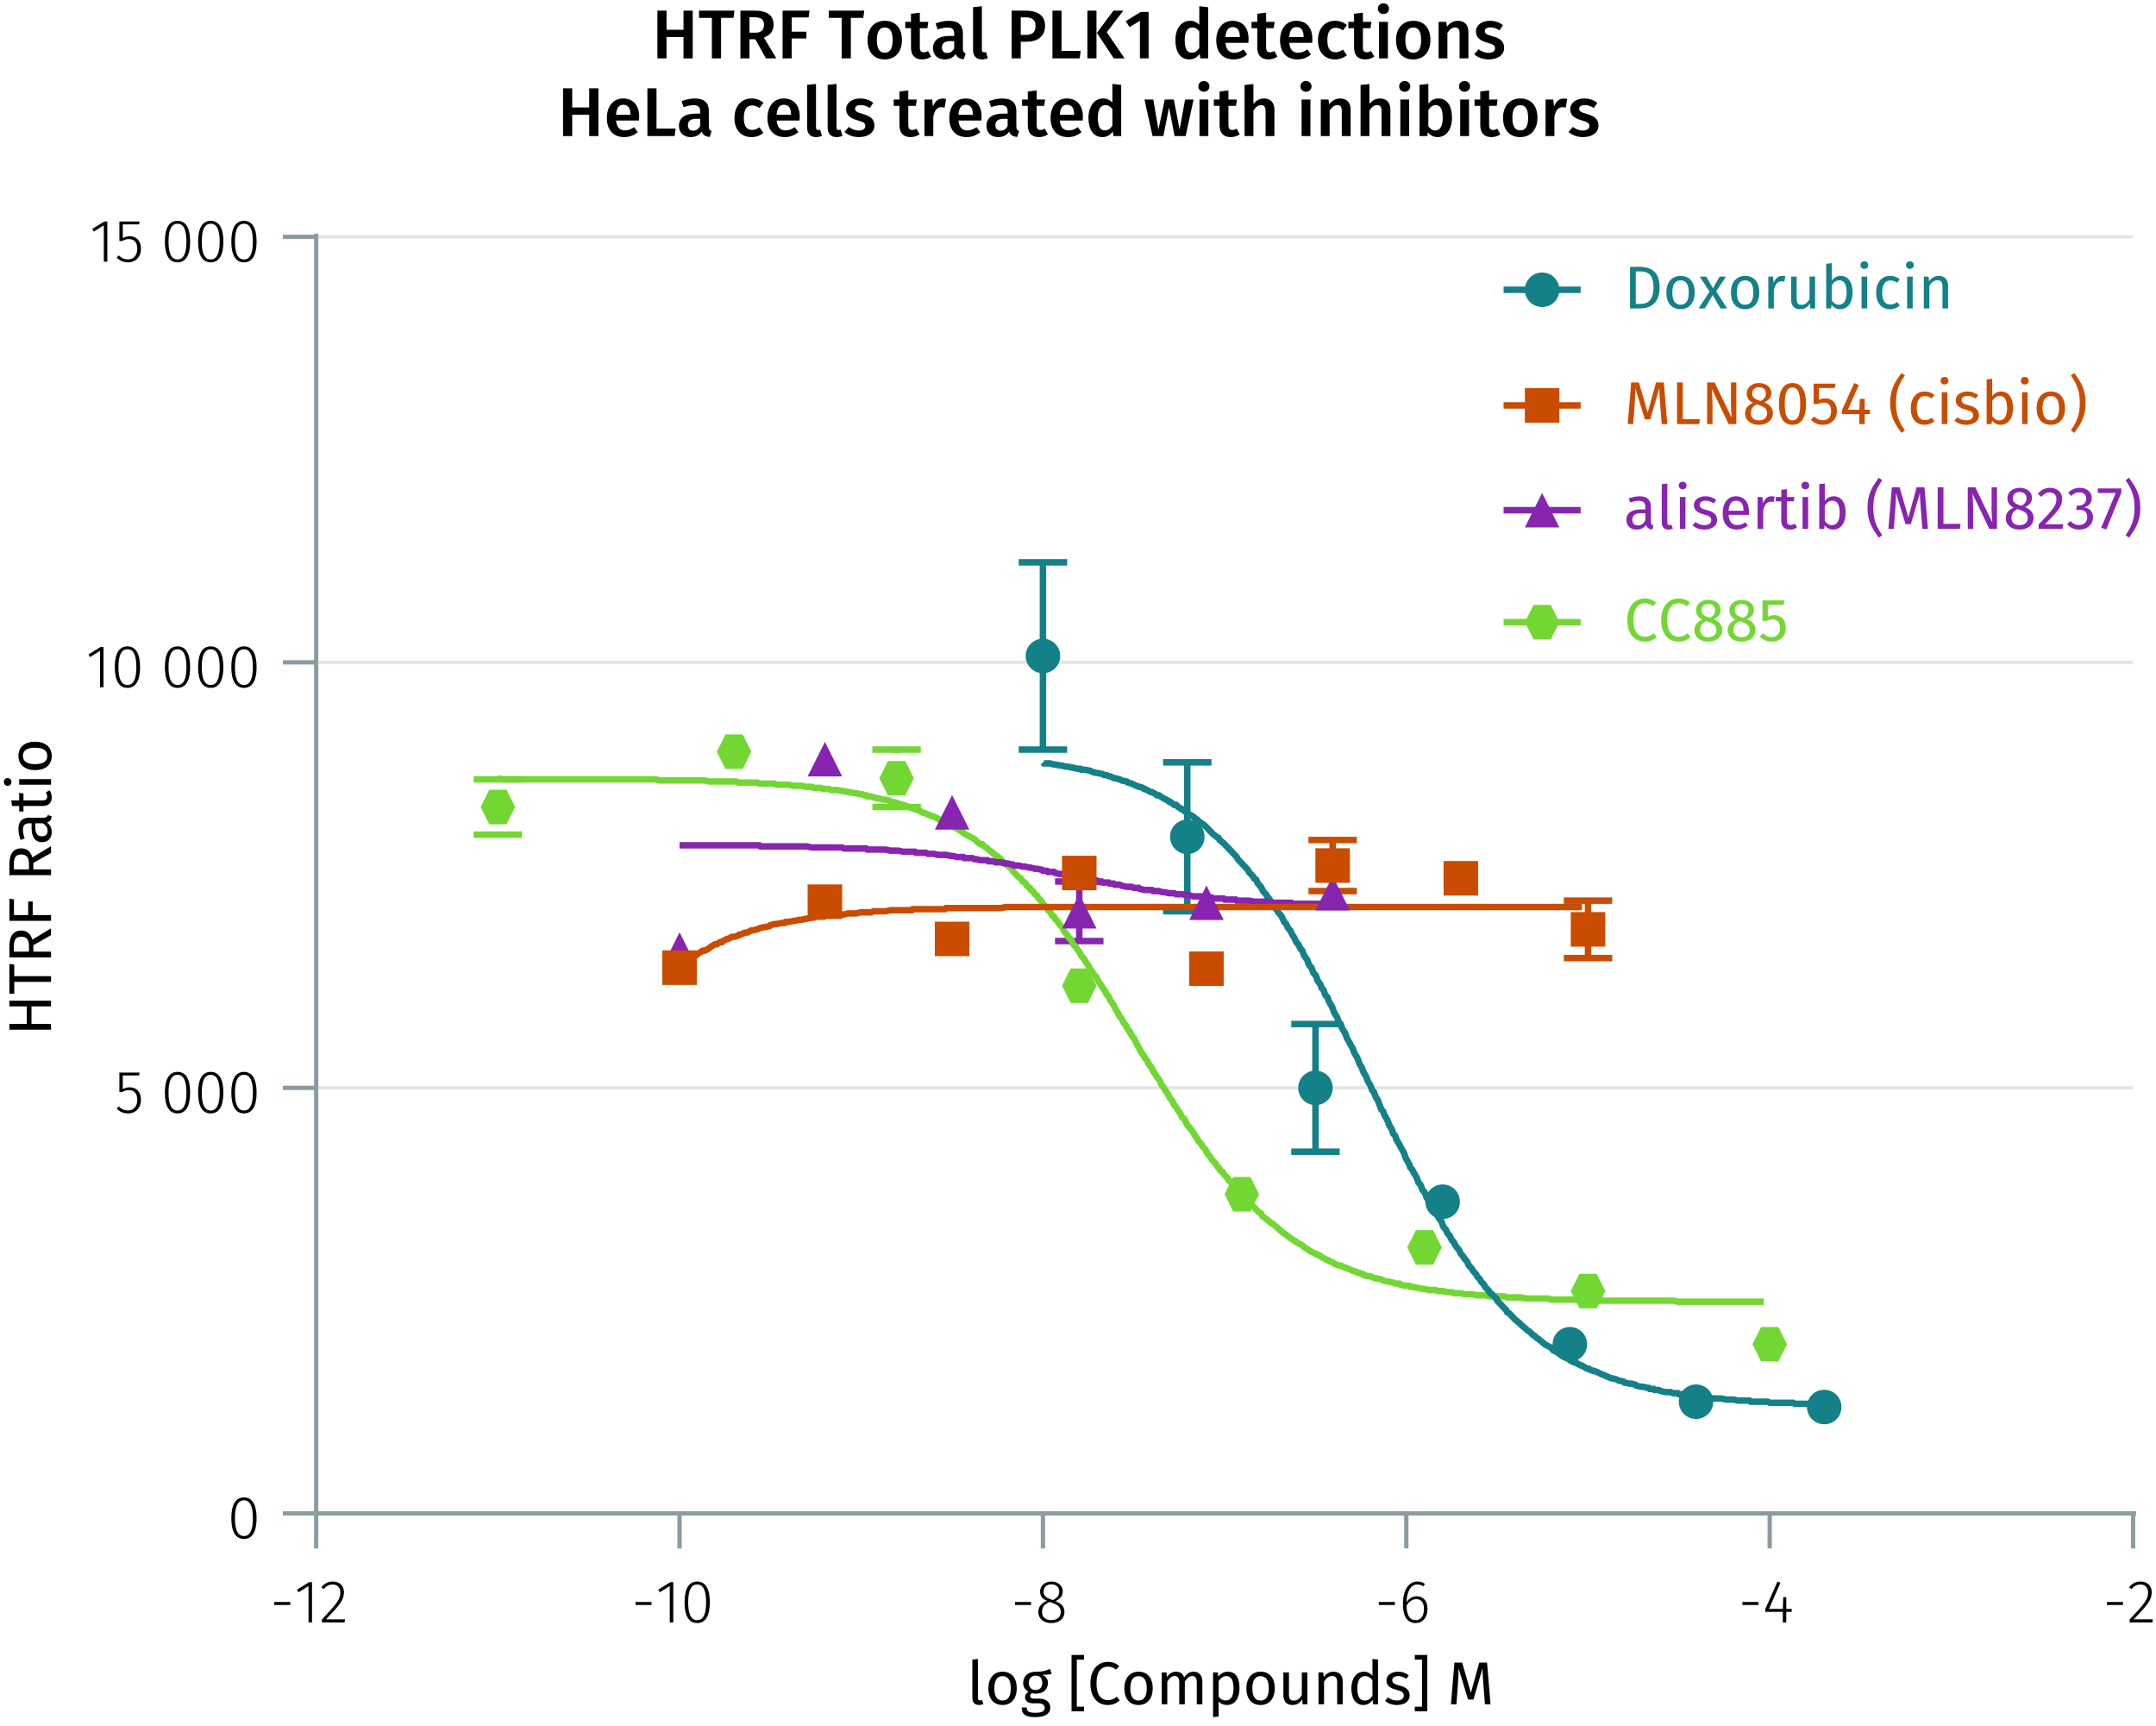 <?xml version="1.0" encoding="UTF-8"?><svg id="Calque_1" xmlns="http://www.w3.org/2000/svg" xmlns:xlink="http://www.w3.org/1999/xlink" viewBox="0 0 499.664 399.839"><defs><symbol id="_1-deep-blue-circle" viewBox="0 0 8 8"><path d="m8,4c0,2.229-1.771,4-4,4-2.208,0-4-1.771-4-4C0,1.792,1.792,0,4,0c2.229,0,4,1.792,4,4" fill="#148087" fill-rule="evenodd" stroke-width="0"/></symbol><symbol id="_3-purple-arrow-up" viewBox="0 0 8 8"><polyline points="4 0 8 8 0 8" fill="#8724b0" fill-rule="evenodd" stroke-width="0"/></symbol><symbol id="_6-green-hexagon" viewBox="0 0 8 8"><polygon points="6 0 2 0 0 4 2 8 6 8 8 4 6 0" fill="#73d733" fill-rule="evenodd" stroke-width="0"/></symbol><symbol id="_9-dark-red-square" viewBox="0 0 8 8"><polyline points="0 0 0 8 8 8 8 0 0 0" fill="#c94c00" fill-rule="evenodd" stroke-width="0"/></symbol></defs><line x1="73.273" y1="252.07" x2="494.355" y2="252.07" fill="none" stroke="#e5e5e5" stroke-miterlimit="10" stroke-width=".75"/><line x1="73.273" y1="153.471" x2="494.355" y2="153.471" fill="none" stroke="#e5e5e5" stroke-miterlimit="10" stroke-width=".75"/><line x1="73.273" y1="54.872" x2="494.355" y2="54.872" fill="none" stroke="#e5e5e5" stroke-miterlimit="10" stroke-width=".75"/><path d="m63.56,371.194h3.712v.7h-3.712v-.7Z" stroke-width="0"/><path d="m72.312,375.929h-.812v-8.419l-2.297,1.429-.378-.602,2.787-1.724h.7v9.315Z" stroke-width="0"/><path d="m79.718,368.911c0,1.849-1.036,3.012-4.16,6.303h4.412l-.111.715h-5.253v-.687c3.46-3.684,4.272-4.65,4.272-6.289,0-1.106-.701-1.808-1.766-1.808-.896,0-1.513.379-2.087,1.065l-.561-.421c.743-.896,1.569-1.33,2.689-1.33,1.598,0,2.563,1.05,2.563,2.451Z" stroke-width="0"/><path d="m147.281,371.194h3.712v.7h-3.712v-.7Z" stroke-width="0"/><path d="m156.033,375.929h-.812v-8.419l-2.297,1.429-.378-.602,2.787-1.724h.7v9.315Z" stroke-width="0"/><path d="m164.504,371.278c0,3.151-1.022,4.805-2.927,4.805-1.92,0-2.928-1.667-2.928-4.818s1.008-4.805,2.928-4.805,2.927,1.652,2.927,4.818Zm-5.015-.014c0,2.871.743,4.146,2.088,4.146s2.072-1.261,2.072-4.132-.728-4.146-2.072-4.146c-1.331,0-2.088,1.261-2.088,4.133Z" stroke-width="0"/><path d="m235.236,371.194h3.712v.7h-3.712v-.7Z" stroke-width="0"/><path d="m246.692,373.506c0,1.555-1.261,2.577-3.054,2.577-1.821,0-2.998-1.051-2.998-2.563,0-1.232.729-2.087,2.003-2.592-1.092-.49-1.597-1.106-1.597-2.143,0-1.499,1.274-2.325,2.619-2.325,1.331,0,2.634.771,2.634,2.311,0,.995-.546,1.64-1.681,2.228,1.387.561,2.073,1.261,2.073,2.508Zm-.854,0c0-1.135-.603-1.598-2.073-2.144l-.477-.183c-1.246.491-1.793,1.219-1.793,2.34,0,1.219.869,1.877,2.157,1.877,1.303,0,2.186-.687,2.186-1.891Zm-2.256-2.9l.435.154c1.022-.546,1.471-1.093,1.471-1.961,0-1.078-.742-1.695-1.821-1.695-1.036,0-1.807.603-1.807,1.695,0,.91.477,1.345,1.723,1.807Z" stroke-width="0"/><path d="m319.55,371.194h3.712v.7h-3.712v-.7Z" stroke-width="0"/><path d="m330.839,372.791c0,2.045-1.177,3.292-2.746,3.292-2.171,0-2.955-1.905-2.955-4.356,0-3.25,1.274-5.267,3.361-5.267.715,0,1.247.21,1.737.546l-.351.561c-.434-.28-.868-.435-1.4-.435-1.555,0-2.466,1.709-2.521,4.104.588-.854,1.387-1.373,2.396-1.373,1.345,0,2.479.938,2.479,2.928Zm-.827.028c0-1.625-.756-2.283-1.765-2.283-.967,0-1.751.616-2.283,1.54.056,2.073.645,3.334,2.129,3.334,1.261,0,1.919-1.078,1.919-2.591Z" stroke-width="0"/><path d="m403.81,371.194h3.712v.7h-3.712v-.7Z" stroke-width="0"/><path d="m415.238,373.478h-1.261v2.451h-.799v-2.451h-4.076v-.603l2.844-6.415.687.279-2.661,6.065h3.207l.099-2.731h.7v2.731h1.261v.673Z" stroke-width="0"/><path d="m488.298,371.194h3.712v.7h-3.712v-.7Z" stroke-width="0"/><path d="m498.674,368.911c0,1.849-1.036,3.012-4.16,6.303h4.412l-.111.715h-5.253v-.687c3.46-3.684,4.272-4.65,4.272-6.289,0-1.106-.701-1.808-1.766-1.808-.896,0-1.513.379-2.087,1.065l-.561-.421c.743-.896,1.569-1.33,2.689-1.33,1.598,0,2.563,1.05,2.563,2.451Z" stroke-width="0"/><path d="m494.355,350.668v8.134m-84.216-8.134v8.134m-84.216-8.134v8.134m-84.216-8.134v8.134m-84.216-8.134v8.134m-84.216-8.134v8.134m-.702-8.134h422.485" fill="none" stroke="#8b9ca0" stroke-miterlimit="10"/><path d="m59.465,351.782c0,3.151-1.022,4.805-2.927,4.805-1.92,0-2.928-1.667-2.928-4.818s1.008-4.805,2.928-4.805,2.927,1.652,2.927,4.818Zm-5.015-.014c0,2.871.743,4.146,2.088,4.146s2.072-1.261,2.072-4.132-.728-4.146-2.072-4.146c-1.331,0-2.088,1.261-2.088,4.133Z" stroke-width="0"/><path d="m32.237,249.193h-3.782v3.18c.448-.252.953-.435,1.598-.435,1.597,0,2.619,1.093,2.619,2.899,0,1.835-1.163,3.152-2.998,3.152-1.135,0-1.961-.421-2.633-1.121l.504-.49c.589.616,1.219.925,2.129.925,1.317,0,2.144-.952,2.144-2.479,0-1.555-.812-2.228-1.947-2.228-.63,0-1.036.154-1.555.448h-.645v-4.524h4.692l-.126.673Z" stroke-width="0"/><path d="m44.067,253.185c0,3.151-1.022,4.805-2.927,4.805-1.92,0-2.928-1.667-2.928-4.818s1.008-4.805,2.928-4.805,2.927,1.652,2.927,4.818Zm-5.015-.014c0,2.871.743,4.146,2.088,4.146s2.072-1.261,2.072-4.132-.728-4.146-2.072-4.146c-1.331,0-2.088,1.261-2.088,4.133Z" stroke-width="0"/><path d="m51.767,253.185c0,3.151-1.022,4.805-2.927,4.805-1.92,0-2.928-1.667-2.928-4.818s1.008-4.805,2.928-4.805,2.927,1.652,2.927,4.818Zm-5.015-.014c0,2.871.743,4.146,2.088,4.146s2.072-1.261,2.072-4.132-.728-4.146-2.072-4.146c-1.331,0-2.088,1.261-2.088,4.133Z" stroke-width="0"/><path d="m59.467,253.185c0,3.151-1.022,4.805-2.927,4.805-1.92,0-2.928-1.667-2.928-4.818s1.008-4.805,2.928-4.805,2.927,1.652,2.927,4.818Zm-5.015-.014c0,2.871.743,4.146,2.088,4.146s2.072-1.261,2.072-4.132-.728-4.146-2.072-4.146c-1.331,0-2.088,1.261-2.088,4.133Z" stroke-width="0"/><path d="m23.989,159.235h-.812v-8.419l-2.297,1.429-.378-.602,2.787-1.724h.7v9.315Z" stroke-width="0"/><path d="m32.461,154.585c0,3.151-1.022,4.805-2.927,4.805-1.92,0-2.928-1.667-2.928-4.818s1.008-4.805,2.928-4.805,2.927,1.652,2.927,4.818Zm-5.015-.014c0,2.871.743,4.146,2.088,4.146s2.072-1.261,2.072-4.132-.728-4.146-2.072-4.146c-1.331,0-2.088,1.261-2.088,4.133Z" stroke-width="0"/><path d="m44.066,154.585c0,3.151-1.022,4.805-2.927,4.805-1.92,0-2.928-1.667-2.928-4.818s1.008-4.805,2.928-4.805,2.927,1.652,2.927,4.818Zm-5.015-.014c0,2.871.743,4.146,2.088,4.146s2.072-1.261,2.072-4.132-.728-4.146-2.072-4.146c-1.331,0-2.088,1.261-2.088,4.133Z" stroke-width="0"/><path d="m51.766,154.585c0,3.151-1.022,4.805-2.927,4.805-1.92,0-2.928-1.667-2.928-4.818s1.008-4.805,2.928-4.805,2.927,1.652,2.927,4.818Zm-5.015-.014c0,2.871.743,4.146,2.088,4.146s2.072-1.261,2.072-4.132-.728-4.146-2.072-4.146c-1.331,0-2.088,1.261-2.088,4.133Z" stroke-width="0"/><path d="m59.465,154.585c0,3.151-1.022,4.805-2.927,4.805-1.92,0-2.928-1.667-2.928-4.818s1.008-4.805,2.928-4.805,2.927,1.652,2.927,4.818Zm-5.015-.014c0,2.871.743,4.146,2.088,4.146s2.072-1.261,2.072-4.132-.728-4.146-2.072-4.146c-1.331,0-2.088,1.261-2.088,4.133Z" stroke-width="0"/><path d="m24.871,60.636h-.812v-8.419l-2.297,1.429-.378-.602,2.787-1.724h.7v9.315Z" stroke-width="0"/><path d="m32.236,51.993h-3.782v3.18c.448-.252.953-.435,1.598-.435,1.597,0,2.619,1.093,2.619,2.899,0,1.835-1.163,3.152-2.998,3.152-1.135,0-1.961-.421-2.633-1.121l.504-.49c.588.616,1.219.925,2.129.925,1.317,0,2.144-.952,2.144-2.479,0-1.555-.812-2.228-1.947-2.228-.63,0-1.036.154-1.555.448h-.645v-4.524h4.692l-.126.673Z" stroke-width="0"/><path d="m44.066,55.985c0,3.151-1.022,4.805-2.927,4.805-1.92,0-2.928-1.667-2.928-4.818s1.008-4.805,2.928-4.805,2.927,1.652,2.927,4.818Zm-5.015-.014c0,2.871.743,4.146,2.088,4.146s2.072-1.261,2.072-4.132-.728-4.146-2.072-4.146c-1.331,0-2.088,1.261-2.088,4.133Z" stroke-width="0"/><path d="m51.766,55.985c0,3.151-1.022,4.805-2.927,4.805-1.92,0-2.928-1.667-2.928-4.818s1.008-4.805,2.928-4.805,2.927,1.652,2.927,4.818Zm-5.015-.014c0,2.871.743,4.146,2.088,4.146s2.072-1.261,2.072-4.132-.728-4.146-2.072-4.146c-1.331,0-2.088,1.261-2.088,4.133Z" stroke-width="0"/><path d="m59.465,55.985c0,3.151-1.022,4.805-2.927,4.805-1.92,0-2.928-1.667-2.928-4.818s1.008-4.805,2.928-4.805,2.927,1.652,2.927,4.818Zm-5.015-.014c0,2.871.743,4.146,2.088,4.146s2.072-1.261,2.072-4.132-.728-4.146-2.072-4.146c-1.331,0-2.088,1.261-2.088,4.133Z" stroke-width="0"/><path d="m73.273,54.872h-7.72m7.72,98.599h-7.72m7.72,98.599h-7.72m7.72,98.599h-7.72m7.72.739V54.133" fill="none" stroke="#8b9ca0" stroke-miterlimit="10"/><line x1="115.381" y1="180.586" x2="115.381" y2="181.079" fill="none" stroke="#73d733" stroke-miterlimit="10" stroke-width="1.5"/><line x1="115.381" y1="193.403" x2="115.381" y2="192.91" fill="none" stroke="#73d733" stroke-miterlimit="10" stroke-width="1.5"/><line x1="109.767" y1="180.586" x2="120.996" y2="180.586" fill="none" stroke="#73d733" stroke-miterlimit="10" stroke-width="1.5"/><line x1="109.767" y1="193.403" x2="120.996" y2="193.403" fill="none" stroke="#73d733" stroke-miterlimit="10" stroke-width="1.5"/><line x1="207.785" y1="173.684" x2="207.785" y2="174.423" fill="none" stroke="#73d733" stroke-miterlimit="10" stroke-width="1.5"/><line x1="207.785" y1="186.995" x2="207.785" y2="186.255" fill="none" stroke="#73d733" stroke-miterlimit="10" stroke-width="1.5"/><line x1="202.171" y1="173.684" x2="213.4" y2="173.684" fill="none" stroke="#73d733" stroke-miterlimit="10" stroke-width="1.5"/><line x1="202.171" y1="186.995" x2="213.4" y2="186.995" fill="none" stroke="#73d733" stroke-miterlimit="10" stroke-width="1.5"/><line x1="250.127" y1="204.249" x2="250.127" y2="211.151" fill="none" stroke="#8724b0" stroke-miterlimit="10" stroke-width="1.5"/><line x1="250.127" y1="211.151" x2="250.127" y2="218.053" fill="none" stroke="#8724b0" stroke-miterlimit="10" stroke-width="1.5"/><line x1="244.513" y1="204.249" x2="255.742" y2="204.249" fill="none" stroke="#8724b0" stroke-miterlimit="10" stroke-width="1.5"/><line x1="244.513" y1="218.053" x2="255.742" y2="218.053" fill="none" stroke="#8724b0" stroke-miterlimit="10" stroke-width="1.5"/><line x1="308.845" y1="194.636" x2="308.845" y2="200.552" fill="none" stroke="#c94c00" stroke-miterlimit="10" stroke-width="1.5"/><line x1="308.845" y1="200.552" x2="308.845" y2="206.468" fill="none" stroke="#c94c00" stroke-miterlimit="10" stroke-width="1.5"/><line x1="303.23" y1="194.636" x2="314.459" y2="194.636" fill="none" stroke="#c94c00" stroke-miterlimit="10" stroke-width="1.5"/><line x1="303.23" y1="206.468" x2="314.459" y2="206.468" fill="none" stroke="#c94c00" stroke-miterlimit="10" stroke-width="1.5"/><line x1="368.03" y1="208.686" x2="368.03" y2="215.342" fill="none" stroke="#c94c00" stroke-miterlimit="10" stroke-width="1.5"/><line x1="368.03" y1="215.342" x2="368.03" y2="221.997" fill="none" stroke="#c94c00" stroke-miterlimit="10" stroke-width="1.5"/><line x1="362.416" y1="208.686" x2="373.645" y2="208.686" fill="none" stroke="#c94c00" stroke-miterlimit="10" stroke-width="1.5"/><line x1="362.416" y1="221.997" x2="373.645" y2="221.997" fill="none" stroke="#c94c00" stroke-miterlimit="10" stroke-width="1.5"/><line x1="241.706" y1="130.3" x2="241.706" y2="151.992" fill="none" stroke="#148087" stroke-miterlimit="10" stroke-width="1.5"/><line x1="241.706" y1="151.992" x2="241.706" y2="173.684" fill="none" stroke="#148087" stroke-miterlimit="10" stroke-width="1.5"/><line x1="236.091" y1="130.3" x2="247.32" y2="130.3" fill="none" stroke="#148087" stroke-miterlimit="10" stroke-width="1.5"/><line x1="236.091" y1="173.684" x2="247.32" y2="173.684" fill="none" stroke="#148087" stroke-miterlimit="10" stroke-width="1.5"/><line x1="275.158" y1="176.642" x2="275.158" y2="193.896" fill="none" stroke="#148087" stroke-miterlimit="10" stroke-width="1.5"/><line x1="275.158" y1="193.896" x2="275.158" y2="211.151" fill="none" stroke="#148087" stroke-miterlimit="10" stroke-width="1.5"/><line x1="269.544" y1="176.642" x2="280.773" y2="176.642" fill="none" stroke="#148087" stroke-miterlimit="10" stroke-width="1.5"/><line x1="269.544" y1="211.151" x2="280.773" y2="211.151" fill="none" stroke="#148087" stroke-miterlimit="10" stroke-width="1.5"/><line x1="304.868" y1="237.28" x2="304.868" y2="252.07" fill="none" stroke="#148087" stroke-miterlimit="10" stroke-width="1.5"/><line x1="304.868" y1="252.07" x2="304.868" y2="266.859" fill="none" stroke="#148087" stroke-miterlimit="10" stroke-width="1.5"/><line x1="299.254" y1="237.28" x2="310.482" y2="237.28" fill="none" stroke="#148087" stroke-miterlimit="10" stroke-width="1.5"/><line x1="299.254" y1="266.859" x2="310.482" y2="266.859" fill="none" stroke="#148087" stroke-miterlimit="10" stroke-width="1.5"/><polyline points="115.381 180.339 116.551 180.586 151.875 180.586 153.045 180.832 163.338 180.832 164.273 181.079 170.59 181.079 171.058 181.325 175.502 181.325 175.97 181.572 179.479 181.572 179.947 181.818 182.754 181.818 183.924 182.065 185.795 182.065 186.731 182.311 188.135 182.311 188.603 182.558 190.24 182.558 190.708 182.804 192.112 182.804 192.579 183.051 193.983 183.051 195.153 183.297 195.621 183.297 196.556 183.544 196.79 183.544 197.96 183.79 198.428 183.79 199.364 184.037 199.831 184.037 200.299 184.283 200.767 184.283 201.001 184.53 201.937 184.53 202.405 184.776 203.574 185.023 203.808 185.023 204.744 185.269 205.212 185.269 206.148 185.516 206.382 185.762 206.616 185.762 207.785 186.009 208.253 186.255 209.189 186.502 209.423 186.502 210.592 186.995 211.06 186.995 211.294 187.241 211.996 187.487 212.23 187.487 213.4 187.981 213.634 188.227 214.569 188.474 215.037 188.72 216.207 189.213 216.441 189.213 217.377 189.706 217.844 189.952 218.078 189.952 218.312 190.199 219.014 190.445 219.248 190.692 220.418 191.185 220.886 191.431 221.119 191.678 221.821 191.924 222.055 192.171 223.225 192.91 223.459 193.157 224.395 193.65 224.862 193.896 225.798 194.389 226.032 194.636 226.266 194.882 227.202 195.622 227.67 195.622 227.904 195.868 228.138 196.115 228.839 196.608 229.073 196.854 229.775 197.347 230.009 197.594 230.243 197.84 230.711 198.087 231.647 198.826 231.88 199.073 233.05 200.305 233.518 200.552 234.454 201.291 234.688 201.784 234.922 202.031 235.857 203.017 236.091 203.263 236.559 203.51 237.027 204.249 237.495 204.496 237.729 204.742 237.963 205.235 238.665 205.728 238.898 206.221 239.366 206.468 239.834 207.207 240.302 207.454 240.536 207.947 241.472 208.933 241.706 209.426 242.641 210.412 242.875 210.905 243.343 211.151 243.811 212.137 244.279 212.384 244.513 212.877 245.215 213.616 245.449 214.109 245.683 214.356 246.15 214.849 246.384 215.342 246.852 216.081 247.32 216.574 247.554 217.067 248.256 217.807 248.49 218.3 248.724 218.793 249.426 219.532 249.659 220.025 250.127 220.518 250.361 221.011 250.595 221.504 251.297 222.243 251.531 222.736 252.233 223.722 252.467 224.215 252.701 224.708 253.168 225.201 253.402 225.694 254.104 226.434 254.338 226.927 254.572 227.42 255.274 228.406 255.508 228.899 255.976 229.392 256.21 229.885 256.444 230.378 256.911 230.871 257.145 231.364 257.379 231.857 258.081 232.843 258.315 233.336 258.549 233.829 259.017 234.568 259.485 235.554 259.953 236.047 260.42 237.033 260.888 237.526 261.122 238.019 261.356 238.512 261.824 239.005 262.292 239.991 262.76 240.484 263.228 241.47 263.462 241.963 263.929 242.703 264.163 243.196 264.397 243.689 265.099 244.675 265.333 245.168 265.801 245.661 266.035 246.154 266.269 246.647 266.737 247.14 266.971 247.633 267.205 248.126 267.906 249.112 268.14 249.605 268.608 250.098 268.842 250.591 269.076 251.084 269.31 251.577 269.778 252.07 270.012 252.563 270.714 253.549 270.947 254.042 271.181 254.535 271.649 255.028 271.883 255.52 272.117 256.013 272.585 256.506 272.819 256.999 273.521 257.985 273.755 258.478 273.989 258.971 274.457 259.218 274.69 259.711 275.158 260.697 275.626 261.19 276.562 262.422 276.796 262.915 277.498 263.901 277.732 264.394 277.966 264.641 278.433 265.134 278.667 265.627 279.369 266.366 279.603 266.859 279.837 267.352 280.539 268.092 280.773 268.585 281.007 268.831 281.708 269.571 281.942 270.064 282.41 270.557 282.878 271.296 283.346 271.543 283.58 272.036 283.814 272.282 284.282 272.775 284.516 273.022 284.75 273.515 285.217 273.761 285.451 274.254 285.685 274.501 286.387 275.24 286.621 275.487 286.855 275.98 287.791 276.966 288.259 277.212 288.493 277.705 289.194 278.198 289.428 278.445 289.662 278.938 290.598 279.677 291.066 280.17 291.3 280.417 291.768 280.91 292.236 281.156 292.469 281.649 292.703 281.896 293.405 282.389 293.639 282.635 294.341 283.128 294.575 283.375 295.043 283.621 296.212 284.607 296.446 284.854 297.616 285.84 298.084 286.086 298.318 286.333 299.02 286.826 299.254 287.072 300.189 287.565 300.423 287.812 300.891 288.058 301.827 288.551 302.061 288.798 302.295 289.044 302.763 289.29 303.23 289.537 303.464 289.783 304.4 290.276 304.868 290.523 305.102 290.523 305.336 290.769 306.038 291.016 306.272 291.262 307.207 291.755 307.675 292.002 307.909 292.002 308.143 292.248 308.845 292.495 309.079 292.741 310.248 293.234 310.716 293.234 311.184 293.481 311.652 293.727 311.886 293.727 313.056 294.22 313.524 294.467 314.459 294.713 314.693 294.96 315.161 294.96 315.629 295.206 315.863 295.206 316.097 295.453 317.033 295.699 317.5 295.699 318.67 296.192 318.904 296.192 320.074 296.439 320.542 296.685 321.477 296.932 321.711 296.932 322.881 297.178 323.349 297.425 324.285 297.425 324.518 297.671 325.688 297.918 326.624 297.918 326.858 298.164 327.326 298.164 328.495 298.411 328.729 298.411 329.665 298.657 330.133 298.657 331.303 298.904 332.706 298.904 333.174 299.15 334.344 299.15 335.513 299.397 336.449 299.397 336.917 299.643 338.555 299.643 339.49 299.89 341.362 299.89 342.297 300.136 344.169 300.136 345.339 300.383 348.614 300.383 349.315 300.629 352.591 300.629 353.76 300.876 358.907 300.876 359.375 301.122 368.264 301.122 369.2 301.369 387.681 301.369 388.85 301.615 408.735 301.615" fill="none" stroke="#73d733" stroke-miterlimit="10" stroke-width="1.5"/><polyline points="241.706 176.642 241.94 176.888 243.343 176.888 244.279 177.135 244.513 177.135 245.683 177.381 246.15 177.381 246.852 177.628 247.32 177.628 248.49 177.874 248.724 177.874 249.659 178.121 250.361 178.121 250.595 178.367 251.531 178.367 252.701 178.614 253.168 178.86 254.104 179.107 254.338 179.107 255.508 179.353 255.976 179.6 256.444 179.6 256.911 179.846 257.145 179.846 258.315 180.339 258.549 180.339 259.485 180.586 259.953 180.832 261.122 181.079 261.356 181.325 262.292 181.572 262.76 181.818 263.929 182.311 264.163 182.311 264.865 182.558 265.099 182.804 265.333 182.804 265.801 183.051 266.737 183.544 266.971 183.544 267.906 184.037 268.14 184.283 268.608 184.283 269.31 184.776 269.778 185.023 270.714 185.516 270.947 185.762 271.181 185.762 272.117 186.502 272.585 186.502 273.053 186.995 273.521 187.241 273.755 187.487 273.989 187.487 275.158 188.474 275.626 188.72 276.562 189.213 276.796 189.459 277.498 189.952 277.732 190.199 277.966 190.445 278.433 190.692 279.369 191.431 279.603 191.678 280.773 192.91 281.007 193.157 281.942 193.896 282.41 194.143 282.644 194.636 283.58 195.375 283.814 195.622 284.282 196.115 284.75 196.608 285.217 197.101 285.451 197.347 285.685 197.594 286.387 198.333 286.621 198.58 286.855 199.073 287.791 200.059 288.259 200.552 289.194 201.538 289.428 202.031 290.364 203.017 290.598 203.51 291.066 203.756 291.534 204.742 291.768 204.989 292.236 205.482 292.469 205.975 292.703 206.468 293.405 207.207 293.639 207.7 294.107 208.193 294.575 208.933 295.043 209.426 295.511 210.412 295.978 210.905 296.212 211.398 296.446 211.644 296.914 212.137 297.148 212.63 297.616 213.616 298.084 214.109 298.552 215.095 299.02 215.588 299.254 216.081 299.487 216.574 299.955 217.314 300.189 217.807 300.423 218.3 300.891 218.793 301.125 219.286 301.359 219.779 301.827 220.272 302.061 221.011 302.295 221.504 302.996 222.49 303.23 223.229 303.464 223.722 303.932 224.215 304.4 225.448 304.868 225.941 305.102 226.434 305.336 227.173 306.038 228.159 306.272 228.899 306.739 229.392 306.973 230.131 307.207 230.624 307.675 231.117 307.909 231.857 308.143 232.35 308.611 233.089 308.845 233.582 309.079 234.322 309.313 234.815 309.781 235.554 310.015 236.047 310.248 236.787 310.716 237.28 310.95 238.019 311.184 238.512 311.652 239.252 311.886 239.745 312.12 240.484 312.822 241.717 313.056 242.21 313.524 242.949 313.757 243.689 313.991 244.182 314.459 244.921 314.693 245.414 314.927 246.154 315.161 246.647 315.629 247.386 315.863 248.126 316.097 248.619 316.565 249.358 317.033 250.591 317.5 251.33 317.734 251.823 317.968 252.563 318.436 253.056 318.67 253.795 318.904 254.288 319.372 255.028 319.606 255.767 319.84 256.26 320.074 256.999 320.542 257.492 320.775 258.232 321.477 259.464 321.711 259.957 321.945 260.697 322.413 261.436 322.647 261.929 322.881 262.669 323.349 263.162 323.583 263.901 323.817 264.394 324.285 265.134 324.518 265.627 325.22 266.859 325.454 267.352 325.688 268.092 325.922 268.585 326.624 269.817 326.858 270.557 327.326 271.05 327.56 271.543 328.261 272.775 328.495 273.268 328.729 274.008 329.197 274.501 329.665 275.733 330.133 276.226 330.367 276.719 330.601 277.459 331.303 278.445 331.536 278.938 332.238 280.17 332.472 280.663 332.706 281.156 333.174 281.649 333.408 282.142 334.11 283.128 334.344 283.868 334.578 284.361 335.046 284.854 335.513 285.84 335.981 286.333 336.449 287.319 336.917 287.812 337.151 288.305 337.619 289.044 338.087 289.537 338.321 290.03 338.555 290.523 339.022 291.016 339.49 291.755 339.958 292.248 340.426 293.234 340.894 293.727 341.128 293.974 341.362 294.467 341.83 294.96 342.064 295.206 342.297 295.699 342.765 296.192 342.999 296.439 343.233 296.932 343.935 297.671 344.169 298.164 345.105 299.15 345.339 299.643 345.806 299.89 346.742 300.876 346.976 301.369 347.912 302.355 348.146 302.601 348.614 303.094 349.082 303.587 349.315 304.08 349.783 304.327 350.719 305.313 350.953 305.559 351.187 305.806 352.123 306.545 352.591 307.038 353.76 308.024 353.994 308.271 354.462 308.517 355.164 309.257 355.632 309.503 355.866 309.75 356.1 309.996 356.567 310.243 356.801 310.489 357.737 311.229 357.971 311.475 358.439 311.722 359.375 312.215 359.609 312.461 359.843 312.708 360.076 312.954 360.778 313.201 361.012 313.447 361.948 313.94 362.416 314.187 362.65 314.433 363.585 314.926 363.819 315.173 364.755 315.666 365.223 315.666 365.457 315.912 366.393 316.405 366.627 316.405 367.796 317.145 368.264 317.145 368.498 317.391 369.2 317.638 369.434 317.638 370.604 318.131 371.071 318.377 371.773 318.624 372.241 318.87 373.411 319.363 373.645 319.363 374.58 319.61 375.048 319.856 376.218 320.103 376.452 320.349 377.622 320.596 378.089 320.596 379.025 320.842 379.259 321.089 380.429 321.335 380.897 321.335 381.832 321.582 382.066 321.582 382.3 321.828 383.236 321.828 383.47 322.075 384.406 322.075 384.874 322.321 386.043 322.568 387.213 322.568 387.681 322.814 388.85 322.814 389.084 323.06 390.254 323.06 390.722 323.307 391.892 323.307 393.061 323.553 393.529 323.553 394.231 323.8 396.102 323.8 397.038 324.046 398.91 324.046 400.079 324.293 401.717 324.293 402.886 324.539 405.46 324.539 405.694 324.786 409.671 324.786 410.138 325.032 415.519 325.032 415.987 325.279 422.771 325.279" fill="none" stroke="#148087" stroke-miterlimit="10" stroke-width="1.5"/><polyline points="157.489 195.868 175.97 195.868 176.204 196.115 186.965 196.115 188.135 196.361 195.153 196.361 195.621 196.608 200.767 196.608 201.001 196.854 205.212 196.854 206.382 197.101 208.253 197.101 209.189 197.347 211.996 197.347 212.23 197.594 214.569 197.594 215.037 197.84 216.441 197.84 217.377 198.087 219.248 198.087 220.418 198.333 220.886 198.333 221.821 198.58 223.225 198.58 223.459 198.826 225.33 198.826 225.798 199.073 226.266 199.073 227.202 199.319 228.839 199.319 229.073 199.566 230.243 199.566 230.711 199.812 231.88 199.812 233.05 200.059 233.518 200.059 234.454 200.305 234.688 200.305 234.922 200.552 236.091 200.552 237.027 200.798 237.495 200.798 238.665 201.045 238.898 201.045 239.834 201.291 240.302 201.291 241.472 201.538 241.706 201.784 242.641 201.784 242.875 202.031 244.279 202.031 244.513 202.277 245.683 202.524 246.15 202.524 246.852 202.77 247.32 202.77 248.49 203.017 248.724 203.017 249.659 203.263 250.361 203.263 250.595 203.51 251.531 203.51 252.701 203.756 253.168 204.003 254.104 204.003 254.338 204.249 255.508 204.496 256.911 204.496 257.145 204.742 258.081 204.742 258.315 204.989 259.485 204.989 259.953 205.235 261.122 205.482 262.292 205.482 262.76 205.728 263.929 205.728 264.163 205.975 265.333 206.221 266.971 206.221 267.205 206.468 268.608 206.468 269.31 206.714 269.778 206.714 270.947 206.961 272.117 206.961 272.585 207.207 273.989 207.207 275.158 207.454 275.626 207.454 276.562 207.7 278.433 207.7 278.667 207.947 280.773 207.947 281.007 208.193 283.58 208.193 283.814 208.44 286.387 208.44 286.621 208.686 289.428 208.686 290.598 208.933 293.639 208.933 294.575 209.179 299.254 209.179 299.487 209.426 306.038 209.426 306.272 209.672 307.675 209.672" fill="none" stroke="#8724b0" stroke-miterlimit="10" stroke-width="1.5"/><polyline points="157.489 223.969 158.659 222.983 158.893 222.983 159.361 222.736 159.595 222.49 159.829 222.243 160.297 221.997 161.466 221.258 161.7 221.011 162.87 220.272 163.338 220.272 164.273 219.779 164.507 219.532 165.677 218.793 166.145 218.793 166.847 218.3 167.315 218.3 167.549 218.053 168.484 217.56 168.718 217.56 169.654 217.067 170.122 217.067 171.058 216.821 171.291 216.574 171.525 216.574 172.695 216.081 173.163 216.081 174.099 215.588 174.333 215.588 175.502 215.342 175.97 215.095 176.906 214.849 177.14 214.849 178.309 214.602 178.543 214.356 179.479 214.109 179.947 214.109 181.117 213.863 181.819 213.863 182.052 213.616 182.754 213.616 183.924 213.37 184.158 213.37 185.328 213.123 185.795 213.123 186.731 212.877 186.965 212.877 188.135 212.63 188.603 212.63 189.304 212.384 190.942 212.384 191.176 212.137 192.579 212.137 193.749 211.891 195.621 211.891 196.556 211.644 198.428 211.644 199.364 211.398 201.937 211.398 202.405 211.151 205.212 211.151 206.382 210.905 211.294 210.905 211.528 210.658 219.014 210.658 219.248 210.412 231.88 210.412 233.05 210.165 366.627 210.165" fill="none" stroke="#c94c00" stroke-miterlimit="10" stroke-width="1.5"/><path d="m158.407,8.581h-3.938v4.946h-2.112V2.467h2.112v4.434h3.938V2.467h2.129v11.061h-2.129v-4.946Z" stroke-width="0"/><path d="m169.992,4.148h-2.882v9.38h-2.129V4.148h-2.977v-1.681h8.211l-.224,1.681Z" stroke-width="0"/><path d="m175.046,9.094h-1.345v4.434h-2.112V2.467h3.297c2.897,0,4.386,1.057,4.386,3.249,0,1.505-.736,2.401-2.241,2.993l2.897,4.818h-2.433l-2.449-4.434Zm-1.345-1.521h1.312c1.312,0,2.049-.528,2.049-1.857,0-1.2-.688-1.712-2.225-1.712h-1.137v3.569Z" stroke-width="0"/><path d="m181.365,2.467h6.258l-.224,1.568h-3.922v3.313h3.409v1.569h-3.409v4.609h-2.112V2.467Z" stroke-width="0"/><path d="m200.072,4.148h-2.882v9.38h-2.129V4.148h-2.977v-1.681h8.211l-.224,1.681Z" stroke-width="0"/><path d="m209.031,9.285c0,2.674-1.488,4.482-3.985,4.482s-3.985-1.697-3.985-4.482c0-2.656,1.488-4.465,4.001-4.465,2.497,0,3.97,1.696,3.97,4.465Zm-5.81,0c0,2.033.624,2.93,1.824,2.93s1.825-.912,1.825-2.93-.625-2.913-1.81-2.913c-1.2,0-1.84.913-1.84,2.913Z" stroke-width="0"/><path d="m215.798,13.127c-.607.433-1.376.641-2.129.641-1.664-.017-2.545-.961-2.545-2.77v-4.466h-1.328v-1.473h1.328v-1.872l2.049-.24v2.112h1.969l-.208,1.473h-1.761v4.418c0,.832.272,1.169.896,1.169.32,0,.641-.097,1.009-.305l.72,1.312Z" stroke-width="0"/><path d="m223.798,12.375l-.432,1.36c-.944-.08-1.553-.4-1.873-1.232-.608.896-1.521,1.265-2.545,1.265-1.681,0-2.722-1.072-2.722-2.609,0-1.841,1.377-2.833,3.842-2.833h1.072v-.48c0-1.104-.496-1.473-1.584-1.473-.576,0-1.393.16-2.257.448l-.465-1.393c1.041-.399,2.113-.607,3.058-.607,2.272,0,3.266,1.04,3.266,2.913v3.553c0,.688.224.929.64,1.089Zm-2.657-1.137v-1.713h-.848c-1.329,0-1.985.48-1.985,1.473,0,.816.416,1.281,1.201,1.281.704,0,1.248-.368,1.632-1.041Z" stroke-width="0"/><path d="m225.508,11.591V1.667l2.049-.225v10.084c0,.4.128.593.48.593.176,0,.336-.032.464-.08l.448,1.44c-.353.16-.849.288-1.377.288-1.296,0-2.064-.784-2.064-2.177Z" stroke-width="0"/><path d="m242.2,5.988c0,2.545-1.841,3.682-4.338,3.682h-1.297v3.857h-2.112V2.467h3.265c2.785,0,4.482,1.137,4.482,3.521Zm-2.209,0c0-1.393-.849-1.969-2.289-1.969h-1.137v4.065h1.137c1.408,0,2.289-.48,2.289-2.097Z" stroke-width="0"/><path d="m246.021,11.799h4.434l-.239,1.729h-6.307V2.467h2.112v9.332Z" stroke-width="0"/><path d="m254.117,13.527h-2.112V2.467h2.112v11.061Zm2.385-6.051l4.13,6.051h-2.513l-3.905-5.906,3.825-5.154h2.289l-3.826,5.01Z" stroke-width="0"/><path d="m266.198,13.527h-2.018V4.82l-2.4,1.456-.896-1.377,3.506-2.145h1.809v10.772Z" stroke-width="0"/><path d="m279.991,1.667v11.86h-1.809l-.145-1.072c-.512.769-1.328,1.312-2.417,1.312-2.112,0-3.217-1.777-3.217-4.466,0-2.609,1.312-4.481,3.409-4.481.896,0,1.601.384,2.129.912V1.443l2.049.225Zm-2.049,9.459v-3.873c-.448-.544-.929-.896-1.617-.896-1.056,0-1.76.896-1.76,2.929,0,2.178.624,2.93,1.632,2.93.753,0,1.265-.368,1.745-1.089Z" stroke-width="0"/><path d="m289.318,9.926h-5.313c.16,1.729.96,2.289,2.081,2.289.752,0,1.376-.24,2.112-.752l.849,1.168c-.833.673-1.857,1.137-3.138,1.137-2.625,0-4.033-1.745-4.033-4.418,0-2.577,1.36-4.529,3.762-4.529,2.368,0,3.729,1.601,3.729,4.273,0,.271-.032.608-.049.832Zm-1.984-1.425c0-1.393-.496-2.225-1.648-2.225-.961,0-1.569.641-1.681,2.321h3.329v-.097Z" stroke-width="0"/><path d="m296.053,13.127c-.607.433-1.376.641-2.129.641-1.664-.017-2.545-.961-2.545-2.77v-4.466h-1.328v-1.473h1.328v-1.872l2.049-.24v2.112h1.969l-.208,1.473h-1.761v4.418c0,.832.272,1.169.896,1.169.32,0,.641-.097,1.009-.305l.72,1.312Z" stroke-width="0"/><path d="m304.102,9.926h-5.313c.16,1.729.96,2.289,2.081,2.289.752,0,1.376-.24,2.112-.752l.849,1.168c-.833.673-1.857,1.137-3.138,1.137-2.625,0-4.033-1.745-4.033-4.418,0-2.577,1.36-4.529,3.762-4.529,2.368,0,3.729,1.601,3.729,4.273,0,.271-.032.608-.049.832Zm-1.984-1.425c0-1.393-.496-2.225-1.648-2.225-.961,0-1.569.641-1.681,2.321h3.329v-.097Z" stroke-width="0"/><path d="m312.15,5.813l-.912,1.232c-.56-.416-1.072-.608-1.713-.608-1.185,0-1.904.864-1.904,2.897,0,2.049.752,2.769,1.904,2.769.641,0,1.089-.208,1.713-.608l.912,1.297c-.768.624-1.648.977-2.736.977-2.449,0-3.97-1.697-3.97-4.402s1.521-4.545,3.953-4.545c1.104,0,1.953.304,2.753.992Z" stroke-width="0"/><path d="m318.485,13.127c-.607.433-1.376.641-2.129.641-1.664-.017-2.545-.961-2.545-2.77v-4.466h-1.328v-1.473h1.328v-1.872l2.049-.24v2.112h1.969l-.208,1.473h-1.761v4.418c0,.832.272,1.169.896,1.169.32,0,.641-.097,1.009-.305l.72,1.312Z" stroke-width="0"/><path d="m321.909,2.019c0,.688-.528,1.232-1.297,1.232-.752,0-1.28-.544-1.28-1.232,0-.704.528-1.248,1.28-1.248.769,0,1.297.544,1.297,1.248Zm-.257,11.509h-2.049V5.06h2.049v8.468Z" stroke-width="0"/><path d="m331.51,9.285c0,2.674-1.488,4.482-3.985,4.482s-3.985-1.697-3.985-4.482c0-2.656,1.488-4.465,4.001-4.465,2.497,0,3.97,1.696,3.97,4.465Zm-5.81,0c0,2.033.624,2.93,1.824,2.93s1.825-.912,1.825-2.93-.625-2.913-1.81-2.913c-1.2,0-1.84.913-1.84,2.913Z" stroke-width="0"/><path d="m340.31,7.397v6.131h-2.049v-5.811c0-1.057-.4-1.36-1.04-1.36-.736,0-1.281.496-1.777,1.28v5.891h-2.049V5.06h1.777l.16,1.104c.656-.848,1.504-1.344,2.576-1.344,1.521,0,2.401.96,2.401,2.576Z" stroke-width="0"/><path d="m348.326,5.828l-.801,1.2c-.704-.448-1.376-.688-2.129-.688-.816,0-1.28.336-1.28.848,0,.561.336.816,1.776,1.217,1.729.464,2.705,1.169,2.705,2.673,0,1.761-1.632,2.689-3.569,2.689-1.456,0-2.593-.496-3.377-1.2l1.024-1.153c.656.497,1.44.833,2.305.833.912,0,1.505-.385,1.505-1.024,0-.704-.336-.929-1.921-1.377-1.745-.48-2.513-1.312-2.513-2.561,0-1.409,1.296-2.465,3.265-2.465,1.217,0,2.209.384,3.01,1.008Z" stroke-width="0"/><path d="m136.551,26.581h-3.938v4.946h-2.112v-11.061h2.112v4.434h3.938v-4.434h2.129v11.061h-2.129v-4.946Z" stroke-width="0"/><path d="m148.088,27.926h-5.313c.16,1.729.96,2.289,2.081,2.289.752,0,1.376-.24,2.112-.752l.849,1.168c-.833.673-1.857,1.137-3.138,1.137-2.625,0-4.033-1.745-4.033-4.418,0-2.577,1.36-4.529,3.762-4.529,2.368,0,3.729,1.601,3.729,4.273,0,.271-.032.608-.049.832Zm-1.984-1.425c0-1.393-.496-2.225-1.648-2.225-.961,0-1.569.641-1.681,2.321h3.329v-.097Z" stroke-width="0"/><path d="m152.15,29.799h4.434l-.239,1.729h-6.307v-11.061h2.112v9.332Z" stroke-width="0"/><path d="m164.92,30.375l-.432,1.36c-.944-.08-1.553-.4-1.873-1.232-.608.896-1.521,1.265-2.545,1.265-1.681,0-2.722-1.072-2.722-2.609,0-1.841,1.377-2.833,3.842-2.833h1.072v-.48c0-1.104-.496-1.473-1.584-1.473-.576,0-1.393.16-2.257.448l-.465-1.393c1.041-.399,2.113-.607,3.058-.607,2.272,0,3.266,1.04,3.266,2.913v3.553c0,.688.224.929.64,1.089Zm-2.657-1.137v-1.713h-.848c-1.329,0-1.985.48-1.985,1.473,0,.816.416,1.281,1.201,1.281.704,0,1.248-.368,1.632-1.041Z" stroke-width="0"/><path d="m176.919,23.813l-.912,1.232c-.56-.416-1.072-.608-1.713-.608-1.184,0-1.904.864-1.904,2.897,0,2.049.752,2.769,1.904,2.769.641,0,1.089-.208,1.713-.608l.912,1.297c-.768.624-1.648.977-2.736.977-2.449,0-3.97-1.697-3.97-4.402s1.521-4.545,3.953-4.545c1.104,0,1.953.304,2.753.992Z" stroke-width="0"/><path d="m185.303,27.926h-5.313c.16,1.729.96,2.289,2.081,2.289.752,0,1.376-.24,2.112-.752l.849,1.168c-.833.673-1.857,1.137-3.138,1.137-2.625,0-4.033-1.745-4.033-4.418,0-2.577,1.36-4.529,3.762-4.529,2.368,0,3.729,1.601,3.729,4.273,0,.271-.032.608-.049.832Zm-1.984-1.425c0-1.393-.496-2.225-1.648-2.225-.961,0-1.569.641-1.681,2.321h3.329v-.097Z" stroke-width="0"/><path d="m187.061,29.591v-9.924l2.049-.225v10.084c0,.4.128.593.48.593.176,0,.336-.032.464-.08l.448,1.44c-.353.16-.849.288-1.377.288-1.296,0-2.064-.784-2.064-2.177Z" stroke-width="0"/><path d="m191.813,29.591v-9.924l2.049-.225v10.084c0,.4.128.593.48.593.176,0,.336-.032.464-.08l.448,1.44c-.353.16-.849.288-1.377.288-1.296,0-2.064-.784-2.064-2.177Z" stroke-width="0"/><path d="m202.376,23.828l-.801,1.2c-.704-.448-1.376-.688-2.129-.688-.816,0-1.28.336-1.28.848,0,.561.336.816,1.776,1.217,1.729.464,2.705,1.169,2.705,2.673,0,1.761-1.632,2.689-3.569,2.689-1.456,0-2.593-.496-3.377-1.2l1.024-1.153c.656.497,1.44.833,2.305.833.912,0,1.505-.385,1.505-1.024,0-.704-.336-.929-1.921-1.377-1.745-.48-2.513-1.312-2.513-2.561,0-1.409,1.296-2.465,3.265-2.465,1.217,0,2.209.384,3.01,1.008Z" stroke-width="0"/><path d="m213.127,31.127c-.607.433-1.376.641-2.129.641-1.664-.017-2.545-.961-2.545-2.77v-4.466h-1.328v-1.473h1.328v-1.872l2.049-.24v2.112h1.969l-.208,1.473h-1.761v4.418c0,.832.272,1.169.896,1.169.32,0,.641-.097,1.009-.305l.72,1.312Z" stroke-width="0"/><path d="m219.271,22.948l-.353,1.984c-.256-.063-.448-.096-.752-.096-1.024,0-1.553.752-1.873,2.177v4.514h-2.049v-8.468h1.777l.191,1.665c.4-1.217,1.217-1.889,2.209-1.889.305,0,.576.032.849.112Z" stroke-width="0"/><path d="m227.447,27.926h-5.313c.16,1.729.96,2.289,2.081,2.289.752,0,1.376-.24,2.112-.752l.849,1.168c-.833.673-1.857,1.137-3.138,1.137-2.625,0-4.033-1.745-4.033-4.418,0-2.577,1.36-4.529,3.762-4.529,2.368,0,3.729,1.601,3.729,4.273,0,.271-.032.608-.049.832Zm-1.984-1.425c0-1.393-.496-2.225-1.648-2.225-.961,0-1.569.641-1.681,2.321h3.329v-.097Z" stroke-width="0"/><path d="m236.183,30.375l-.432,1.36c-.944-.08-1.553-.4-1.873-1.232-.608.896-1.521,1.265-2.545,1.265-1.681,0-2.722-1.072-2.722-2.609,0-1.841,1.377-2.833,3.842-2.833h1.072v-.48c0-1.104-.496-1.473-1.584-1.473-.576,0-1.393.16-2.257.448l-.465-1.393c1.041-.399,2.113-.607,3.058-.607,2.272,0,3.266,1.04,3.266,2.913v3.553c0,.688.224.929.64,1.089Zm-2.657-1.137v-1.713h-.848c-1.329,0-1.985.48-1.985,1.473,0,.816.416,1.281,1.201,1.281.704,0,1.248-.368,1.632-1.041Z" stroke-width="0"/><path d="m242.87,31.127c-.607.433-1.376.641-2.129.641-1.664-.017-2.545-.961-2.545-2.77v-4.466h-1.328v-1.473h1.328v-1.872l2.049-.24v2.112h1.969l-.208,1.473h-1.761v4.418c0,.832.272,1.169.896,1.169.32,0,.641-.097,1.009-.305l.72,1.312Z" stroke-width="0"/><path d="m250.919,27.926h-5.313c.16,1.729.96,2.289,2.081,2.289.752,0,1.376-.24,2.112-.752l.849,1.168c-.833.673-1.857,1.137-3.138,1.137-2.625,0-4.033-1.745-4.033-4.418,0-2.577,1.36-4.529,3.762-4.529,2.368,0,3.729,1.601,3.729,4.273,0,.271-.032.608-.049.832Zm-1.984-1.425c0-1.393-.496-2.225-1.648-2.225-.961,0-1.569.641-1.681,2.321h3.329v-.097Z" stroke-width="0"/><path d="m259.847,19.667v11.86h-1.809l-.145-1.072c-.512.769-1.328,1.312-2.417,1.312-2.112,0-3.217-1.777-3.217-4.466,0-2.609,1.312-4.481,3.409-4.481.896,0,1.601.384,2.129.912v-4.29l2.049.225Zm-2.049,9.459v-3.873c-.448-.544-.929-.896-1.616-.896-1.057,0-1.761.896-1.761,2.929,0,2.178.624,2.93,1.632,2.93.753,0,1.265-.368,1.745-1.089Z" stroke-width="0"/><path d="m274.776,31.527h-2.562l-1.28-6.643-1.312,6.643h-2.514l-1.872-8.468h2.049l1.185,6.963,1.473-6.963h2.097l1.345,6.963,1.264-6.963h1.969l-1.84,8.468Z" stroke-width="0"/><path d="m280.294,20.019c0,.688-.528,1.232-1.297,1.232-.752,0-1.28-.544-1.28-1.232,0-.704.528-1.248,1.28-1.248.769,0,1.297.544,1.297,1.248Zm-.257,11.509h-2.049v-8.468h2.049v8.468Z" stroke-width="0"/><path d="m287.318,31.127c-.607.433-1.376.641-2.129.641-1.664-.017-2.545-.961-2.545-2.77v-4.466h-1.328v-1.473h1.328v-1.872l2.049-.24v2.112h1.969l-.208,1.473h-1.761v4.418c0,.832.272,1.169.896,1.169.32,0,.641-.097,1.009-.305l.72,1.312Z" stroke-width="0"/><path d="m295.351,25.397v6.131h-2.049v-5.811c0-1.057-.416-1.36-1.04-1.36-.721,0-1.281.496-1.777,1.265v5.906h-2.049v-11.845l2.049-.208v4.594c.656-.801,1.44-1.248,2.465-1.248,1.505,0,2.401.976,2.401,2.576Z" stroke-width="0"/><path d="m303.958,20.019c0,.688-.528,1.232-1.297,1.232-.752,0-1.28-.544-1.28-1.232,0-.704.528-1.248,1.28-1.248.769,0,1.297.544,1.297,1.248Zm-.257,11.509h-2.049v-8.468h2.049v8.468Z" stroke-width="0"/><path d="m313.015,25.397v6.131h-2.049v-5.811c0-1.057-.4-1.36-1.04-1.36-.736,0-1.281.496-1.777,1.28v5.891h-2.049v-8.468h1.777l.16,1.104c.656-.848,1.504-1.344,2.576-1.344,1.521,0,2.401.96,2.401,2.576Z" stroke-width="0"/><path d="m322.231,25.397v6.131h-2.049v-5.811c0-1.057-.416-1.36-1.04-1.36-.721,0-1.281.496-1.777,1.265v5.906h-2.049v-11.845l2.049-.208v4.594c.656-.801,1.44-1.248,2.465-1.248,1.505,0,2.401.976,2.401,2.576Z" stroke-width="0"/><path d="m326.838,20.019c0,.688-.528,1.232-1.297,1.232-.752,0-1.28-.544-1.28-1.232,0-.704.528-1.248,1.28-1.248.769,0,1.297.544,1.297,1.248Zm-.257,11.509h-2.049v-8.468h2.049v8.468Z" stroke-width="0"/><path d="m336.504,27.285c0,2.642-1.265,4.482-3.346,4.482-.928,0-1.696-.416-2.24-1.104l-.129.864h-1.809v-11.86l2.049-.225v4.578c.545-.753,1.36-1.2,2.337-1.2,1.969,0,3.138,1.632,3.138,4.465Zm-2.145,0c0-2.257-.673-2.929-1.649-2.929-.736,0-1.28.496-1.681,1.152v3.746c.368.607.929.976,1.569.976,1.04,0,1.761-.816,1.761-2.945Z" stroke-width="0"/><path d="m340.71,20.019c0,.688-.528,1.232-1.297,1.232-.752,0-1.28-.544-1.28-1.232,0-.704.528-1.248,1.28-1.248.769,0,1.297.544,1.297,1.248Zm-.257,11.509h-2.049v-8.468h2.049v8.468Z" stroke-width="0"/><path d="m347.733,31.127c-.607.433-1.376.641-2.129.641-1.664-.017-2.545-.961-2.545-2.77v-4.466h-1.328v-1.473h1.328v-1.872l2.049-.24v2.112h1.969l-.208,1.473h-1.761v4.418c0,.832.272,1.169.896,1.169.32,0,.641-.097,1.009-.305l.72,1.312Z" stroke-width="0"/><path d="m356.31,27.285c0,2.674-1.488,4.482-3.985,4.482s-3.985-1.697-3.985-4.482c0-2.656,1.488-4.465,4.001-4.465,2.497,0,3.97,1.696,3.97,4.465Zm-5.81,0c0,2.033.624,2.93,1.824,2.93s1.825-.912,1.825-2.93-.625-2.913-1.81-2.913c-1.2,0-1.84.913-1.84,2.913Z" stroke-width="0"/><path d="m363.221,22.948l-.353,1.984c-.256-.063-.448-.096-.752-.096-1.024,0-1.553.752-1.873,2.177v4.514h-2.049v-8.468h1.777l.191,1.665c.4-1.217,1.217-1.889,2.209-1.889.305,0,.576.032.849.112Z" stroke-width="0"/><path d="m370.182,23.828l-.801,1.2c-.704-.448-1.376-.688-2.129-.688-.816,0-1.28.336-1.28.848,0,.561.336.816,1.776,1.217,1.729.464,2.705,1.169,2.705,2.673,0,1.761-1.632,2.689-3.569,2.689-1.456,0-2.593-.496-3.377-1.2l1.024-1.153c.656.497,1.44.833,2.305.833.912,0,1.505-.385,1.505-1.024,0-.704-.336-.929-1.921-1.377-1.745-.48-2.513-1.312-2.513-2.561,0-1.409,1.296-2.465,3.265-2.465,1.217,0,2.209.384,3.01,1.008Z" stroke-width="0"/><path d="m225.348,393.44v-8.895l1.288-.154v9.021c0,.392.126.588.463.588.182,0,.336-.028.476-.084l.336.896c-.279.154-.644.252-1.022.252-.938,0-1.54-.574-1.54-1.625Z" stroke-width="0"/><path d="m235.641,391.198c0,2.283-1.204,3.866-3.292,3.866-2.101,0-3.291-1.513-3.291-3.852,0-2.283,1.204-3.866,3.306-3.866s3.277,1.513,3.277,3.852Zm-5.196.015c0,1.919.672,2.815,1.904,2.815s1.905-.896,1.905-2.83c0-1.919-.672-2.815-1.891-2.815-1.233,0-1.919.896-1.919,2.83Z" stroke-width="0"/><path d="m243.719,387.851c-.616.196-1.317.225-2.157.225.868.392,1.303,1.008,1.303,1.862,0,1.457-1.051,2.508-2.815,2.508-.337,0-.631-.042-.938-.141-.211.154-.364.421-.364.687,0,.337.21.603.966.603h1.177c1.513,0,2.521.868,2.521,2.045,0,1.429-1.177,2.241-3.46,2.241-2.409,0-3.165-.742-3.165-2.241h1.162c0,.841.378,1.232,2.003,1.232,1.597,0,2.157-.406,2.157-1.148,0-.7-.561-1.051-1.484-1.051h-1.163c-1.316,0-1.904-.658-1.904-1.4,0-.477.279-.952.812-1.303-.854-.448-1.246-1.093-1.246-2.045,0-1.513,1.219-2.577,2.844-2.577,1.835.042,2.507-.267,3.375-.658l.379,1.162Zm-5.281,2.073c0,.98.547,1.667,1.555,1.667s1.555-.616,1.555-1.681c0-1.079-.532-1.64-1.582-1.64-.995,0-1.527.687-1.527,1.653Z" stroke-width="0"/><path d="m251.234,384.545h-1.681v10.912h1.681v1.064h-2.899v-13.055h2.899v1.078Z" stroke-width="0"/><path d="m259.385,386.029l-.729.854c-.603-.49-1.19-.714-1.863-.714-1.456,0-2.675.98-2.675,3.894,0,2.788,1.162,3.881,2.661,3.881.91,0,1.513-.393,2.059-.799l.659.841c-.532.546-1.457,1.078-2.76,1.078-2.34,0-4.034-1.751-4.034-5.001s1.821-4.986,4.006-4.986c1.219,0,1.905.336,2.676.952Z" stroke-width="0"/><path d="m267.155,391.198c0,2.283-1.204,3.866-3.292,3.866-2.101,0-3.291-1.513-3.291-3.852,0-2.283,1.204-3.866,3.306-3.866s3.277,1.513,3.277,3.852Zm-5.196.015c0,1.919.672,2.815,1.904,2.815s1.905-.896,1.905-2.83c0-1.919-.672-2.815-1.891-2.815-1.233,0-1.919.896-1.919,2.83Z" stroke-width="0"/><path d="m278.651,389.602v5.295h-1.289v-5.112c0-1.107-.477-1.43-1.036-1.43-.799,0-1.233.519-1.737,1.303v5.239h-1.289v-5.112c0-1.107-.476-1.43-1.036-1.43-.799,0-1.247.519-1.737,1.303v5.239h-1.288v-7.382h1.106l.112,1.078c.49-.742,1.162-1.246,2.129-1.246.91,0,1.583.49,1.863,1.33.532-.798,1.204-1.33,2.198-1.33,1.205,0,2.004.868,2.004,2.255Z" stroke-width="0"/><path d="m287.258,391.198c0,2.241-.995,3.866-2.899,3.866-.799,0-1.457-.266-1.934-.84v3.501l-1.288.154v-10.365h1.106l.098.994c.547-.756,1.345-1.162,2.186-1.162,1.961,0,2.731,1.526,2.731,3.852Zm-1.387,0c0-1.919-.561-2.829-1.667-2.829-.784,0-1.387.561-1.779,1.148v3.6c.379.574.953.896,1.625.896,1.177,0,1.821-.882,1.821-2.815Z" stroke-width="0"/><path d="m295.434,391.198c0,2.283-1.204,3.866-3.292,3.866-2.101,0-3.291-1.513-3.291-3.852,0-2.283,1.204-3.866,3.306-3.866s3.277,1.513,3.277,3.852Zm-5.196.015c0,1.919.672,2.815,1.904,2.815s1.905-.896,1.905-2.83c0-1.919-.672-2.815-1.891-2.815-1.233,0-1.919.896-1.919,2.83Z" stroke-width="0"/><path d="m302.994,394.897h-1.106l-.099-1.148c-.56.896-1.246,1.316-2.297,1.316-1.289,0-2.059-.812-2.059-2.255v-5.295h1.288v5.154c0,1.009.336,1.387,1.135,1.387s1.4-.532,1.849-1.274v-5.267h1.289v7.382Z" stroke-width="0"/><path d="m311.184,389.602v5.295h-1.288v-5.112c0-1.107-.448-1.43-1.163-1.43-.826,0-1.387.519-1.877,1.303v5.239h-1.288v-7.382h1.106l.112,1.093c.504-.757,1.288-1.261,2.255-1.261,1.358,0,2.143.854,2.143,2.255Z" stroke-width="0"/><path d="m319.36,384.545v10.352h-1.135l-.126-1.022c-.476.742-1.219,1.19-2.129,1.19-1.793,0-2.787-1.526-2.787-3.824,0-2.255,1.092-3.894,2.899-3.894.868,0,1.499.392,1.989.91v-3.866l1.288.154Zm-1.288,8.404v-3.613c-.463-.589-.98-.967-1.709-.967-1.107,0-1.793.924-1.793,2.844,0,1.946.616,2.829,1.681,2.829.826,0,1.331-.406,1.821-1.093Z" stroke-width="0"/><path d="m326.485,388.187l-.546.812c-.658-.42-1.232-.63-1.919-.63-.841,0-1.358.378-1.358.967,0,.602.392.882,1.582,1.19,1.555.392,2.451,1.009,2.451,2.297,0,1.541-1.414,2.241-2.913,2.241-1.247,0-2.144-.406-2.787-.967l.686-.784c.589.448,1.275.715,2.073.715.967,0,1.583-.421,1.583-1.121,0-.729-.364-1.009-1.793-1.387-1.597-.42-2.228-1.106-2.228-2.143,0-1.177,1.135-2.031,2.662-2.031,1.036,0,1.807.308,2.507.84Z" stroke-width="0"/><path d="m330.782,396.522h-2.899v-1.064h1.681v-10.912h-1.681v-1.078h2.899v13.055Z" stroke-width="0"/><path d="m345.429,394.897h-1.289l-.336-4.356c-.126-1.513-.224-3.138-.238-3.937l-2.087,7.2h-1.246l-2.199-7.214c0,1.135-.07,2.634-.183,4.049l-.322,4.258h-1.261l.799-9.651h1.793l2.031,7.018,1.933-7.018h1.808l.798,9.651Z" stroke-width="0"/><path d="m7.299,233.196v4.062h4.524v1.331H2.173v-1.331h4.034v-4.062H2.173v-1.33h9.651v1.33h-4.524Z" stroke-width="0"/><path d="m3.307,223.509v2.676h8.517v1.33H3.307v2.746h-1.135v-6.892l1.135.14Z" stroke-width="0"/><path d="m7.734,219.002v1.499h4.09v1.331H2.173v-2.536c0-2.409.925-3.67,2.731-3.67,1.359,0,2.171.701,2.592,2.088l4.328-2.605v1.582l-4.09,2.312Zm-1.022.154c0-1.345-.505-2.115-1.808-2.115-1.204,0-1.694.687-1.694,2.27v1.19h3.502v-1.345Z" stroke-width="0"/><path d="m2.173,213.362v-5.127l1.064.154v3.642h3.292v-3.151h1.051v3.151h4.244v1.331H2.173Z" stroke-width="0"/><path d="m7.734,199.948v1.499h4.09v1.331H2.173v-2.536c0-2.409.925-3.67,2.731-3.67,1.359,0,2.171.701,2.592,2.088l4.328-2.605v1.582l-4.09,2.312Zm-1.022.154c0-1.345-.505-2.115-1.808-2.115-1.204,0-1.694.687-1.694,2.27v1.19h3.502v-1.345Z" stroke-width="0"/><path d="m11.095,188.86l.896.294c-.084.742-.378,1.219-1.106,1.443.771.518,1.106,1.303,1.106,2.199,0,1.471-.91,2.353-2.228,2.353-1.582,0-2.437-1.19-2.437-3.249v-1.135h-.547c-1.064,0-1.456.518-1.456,1.54,0,.547.14,1.233.392,1.989l-.938.322c-.336-.91-.504-1.723-.504-2.549,0-1.779.91-2.592,2.451-2.592h3.376c.645,0,.854-.238.994-.616Zm-1.219,1.905h-1.694v.966c0,1.359.504,2.046,1.513,2.046.868,0,1.33-.435,1.33-1.275,0-.756-.378-1.316-1.148-1.736Z" stroke-width="0"/><path d="m11.488,183.107c.336.49.504,1.022.504,1.652,0,1.247-.729,1.989-2.101,1.989h-4.455v1.289h-.994v-1.289h-1.667l-.154-1.288h1.821v-1.751l.994.14v1.611h4.398c.742,0,1.093-.238,1.093-.883,0-.322-.098-.616-.294-.98l.854-.49Z" stroke-width="0"/><path d="m1.781,180.279c.49,0,.868.364.868.91,0,.532-.378.896-.868.896-.505,0-.883-.364-.883-.896,0-.546.378-.91.883-.91Zm10.043.252v1.288h-7.382v-1.288h7.382Z" stroke-width="0"/><path d="m8.126,171.863c2.283,0,3.866,1.204,3.866,3.292,0,2.101-1.513,3.291-3.852,3.291-2.283,0-3.866-1.204-3.866-3.306s1.513-3.277,3.852-3.277Zm.015,5.196c1.919,0,2.815-.672,2.815-1.904s-.896-1.905-2.83-1.905c-1.919,0-2.815.672-2.815,1.891,0,1.233.896,1.919,2.83,1.919Z" stroke-width="0"/><path d="m384.62,66.6c0,3.937-2.451,4.875-4.538,4.875h-2.312v-9.651h2.018c2.465,0,4.832.771,4.832,4.776Zm-5.519-3.712v7.536h1.079c1.513,0,3.025-.645,3.025-3.824,0-3.264-1.583-3.712-3.124-3.712h-.98Z" fill="#148087" stroke-width="0"/><path d="m392.767,67.777c0,2.283-1.204,3.866-3.292,3.866-2.101,0-3.291-1.513-3.291-3.852,0-2.283,1.204-3.866,3.306-3.866s3.277,1.513,3.277,3.852Zm-5.196.015c0,1.919.672,2.815,1.904,2.815s1.905-.896,1.905-2.83c0-1.919-.672-2.815-1.891-2.815-1.233,0-1.919.896-1.919,2.83Z" fill="#148087" stroke-width="0"/><path d="m400.286,71.475h-1.555l-1.807-3.124-1.836,3.124h-1.456l2.577-3.895-2.283-3.487h1.513l1.541,2.703,1.555-2.703h1.457l-2.27,3.432,2.563,3.95Z" fill="#148087" stroke-width="0"/><path d="m407.733,67.777c0,2.283-1.204,3.866-3.292,3.866-2.101,0-3.291-1.513-3.291-3.852,0-2.283,1.204-3.866,3.306-3.866s3.277,1.513,3.277,3.852Zm-5.196.015c0,1.919.672,2.815,1.904,2.815s1.905-.896,1.905-2.83c0-1.919-.672-2.815-1.891-2.815-1.233,0-1.919.896-1.919,2.83Z" fill="#148087" stroke-width="0"/><path d="m413.753,64.009l-.238,1.261c-.224-.057-.378-.084-.644-.084-.925,0-1.457.658-1.766,2.073v4.216h-1.288v-7.382h1.106l.126,1.499c.393-1.107,1.078-1.667,1.975-1.667.238,0,.505.027.729.084Z" fill="#148087" stroke-width="0"/><path d="m420.655,71.475h-1.106l-.099-1.148c-.56.896-1.246,1.316-2.297,1.316-1.289,0-2.059-.812-2.059-2.255v-5.295h1.288v5.154c0,1.009.336,1.387,1.135,1.387s1.4-.532,1.849-1.274v-5.267h1.289v7.382Z" fill="#148087" stroke-width="0"/><path d="m429.349,67.777c0,2.312-1.106,3.866-2.899,3.866-.812,0-1.457-.364-1.961-.98l-.127.812h-1.134v-10.352l1.288-.154v4.049c.505-.687,1.19-1.093,2.087-1.093,1.667,0,2.746,1.387,2.746,3.852Zm-1.387,0c0-2.101-.687-2.829-1.723-2.829-.812,0-1.345.561-1.724,1.148v3.53c.379.588.967.994,1.625.994,1.079,0,1.821-.826,1.821-2.844Z" fill="#148087" stroke-width="0"/><path d="m432.972,61.432c0,.49-.364.868-.91.868-.532,0-.896-.378-.896-.868,0-.505.364-.883.896-.883.546,0,.91.378.91.883Zm-.252,10.043h-1.288v-7.382h1.288v7.382Z" fill="#148087" stroke-width="0"/><path d="m440.283,64.723l-.616.812c-.504-.364-.967-.546-1.583-.546-1.163,0-1.891.91-1.891,2.829,0,1.934.728,2.731,1.891,2.731.616,0,1.051-.195,1.611-.56l.588.84c-.658.532-1.4.812-2.255.812-1.989,0-3.222-1.415-3.222-3.796,0-2.354,1.218-3.922,3.222-3.922.868,0,1.568.224,2.255.798Z" fill="#148087" stroke-width="0"/><path d="m443.528,61.432c0,.49-.363.868-.91.868-.532,0-.896-.378-.896-.868,0-.505.364-.883.896-.883.547,0,.91.378.91.883Zm-.252,10.043h-1.288v-7.382h1.288v7.382Z" fill="#148087" stroke-width="0"/><path d="m451.468,66.18v5.295h-1.288v-5.112c0-1.107-.448-1.43-1.163-1.43-.826,0-1.387.519-1.877,1.303v5.239h-1.288v-7.382h1.106l.112,1.093c.504-.757,1.288-1.261,2.255-1.261,1.358,0,2.143.854,2.143,2.255Z" fill="#148087" stroke-width="0"/><line x1="348.462" y1="67.148" x2="366.322" y2="67.148" fill="none" stroke="#148087" stroke-miterlimit="10" stroke-width="1.5"/><path d="m386.399,98.265h-1.289l-.336-4.356c-.126-1.513-.224-3.138-.238-3.937l-2.087,7.2h-1.246l-2.199-7.214c0,1.135-.07,2.634-.183,4.049l-.322,4.258h-1.261l.799-9.651h1.793l2.031,7.018,1.933-7.018h1.808l.798,9.651Z" fill="#c94c00" stroke-width="0"/><path d="m389.993,97.102h3.964l-.153,1.163h-5.142v-9.651h1.331v8.488Z" fill="#c94c00" stroke-width="0"/><path d="m402.4,98.265h-1.778l-3.922-8.194c.069.798.182,1.975.182,3.768v4.427h-1.247v-9.651h1.737l3.964,8.209c-.027-.225-.182-1.766-.182-2.942v-5.267h1.246v9.651Z" fill="#c94c00" stroke-width="0"/><path d="m410.883,95.757c0,1.569-1.345,2.676-3.25,2.676-1.933,0-3.208-1.106-3.208-2.647,0-1.204.701-1.933,1.85-2.438-1.009-.504-1.457-1.219-1.457-2.185,0-1.583,1.415-2.409,2.844-2.409,1.4,0,2.844.771,2.844,2.367,0,.952-.532,1.583-1.598,2.115,1.289.518,1.976,1.345,1.976,2.521Zm-1.345.015c0-1.009-.532-1.457-2.045-1.976l-.351-.126c-.925.448-1.373,1.093-1.373,2.115s.715,1.625,1.878,1.625c1.176,0,1.891-.658,1.891-1.639Zm-3.46-4.595c0,.967.658,1.316,1.737,1.667l.237.084c.841-.477,1.191-.967,1.191-1.765,0-.869-.561-1.443-1.583-1.443-.967,0-1.583.519-1.583,1.457Z" fill="#c94c00" stroke-width="0"/><path d="m418.555,93.587c0,3.11-1.037,4.847-3.138,4.847s-3.138-1.736-3.138-4.847,1.036-4.832,3.138-4.832,3.138,1.736,3.138,4.832Zm-4.931,0c0,2.76.616,3.824,1.793,3.824,1.162,0,1.793-1.064,1.793-3.824,0-2.745-.631-3.81-1.793-3.81-1.177,0-1.793,1.064-1.793,3.81Z" fill="#c94c00" stroke-width="0"/><path d="m425.205,89.903h-3.655v2.759c.49-.252.994-.363,1.498-.363,1.583,0,2.662,1.106,2.662,2.969s-1.303,3.166-3.25,3.166c-1.19,0-2.045-.448-2.773-1.19l.756-.742c.589.588,1.191.882,2.004.882,1.177,0,1.919-.771,1.919-2.143,0-1.443-.742-1.947-1.709-1.947-.505,0-.883.112-1.331.322h-1.009v-4.721h5.071l-.183,1.009Z" fill="#c94c00" stroke-width="0"/><path d="m433.368,95.954h-1.219v2.312h-1.247v-2.312h-4.006v-.924l2.815-6.275,1.078.448-2.535,5.729h2.661l.112-2.521h1.121v2.521h1.219v1.022Z" fill="#c94c00" stroke-width="0"/><path d="m441.471,86.989c-1.261,1.863-2.073,3.362-2.073,6.374s.812,4.51,2.073,6.373l-.812.561c-1.373-1.947-2.605-3.614-2.605-6.934s1.232-4.987,2.605-6.934l.812.56Z" fill="#c94c00" stroke-width="0"/><path d="m448.304,91.513l-.616.812c-.504-.364-.967-.546-1.583-.546-1.163,0-1.891.91-1.891,2.829,0,1.934.728,2.731,1.891,2.731.616,0,1.051-.196,1.611-.56l.588.84c-.658.532-1.4.812-2.255.812-1.989,0-3.222-1.415-3.222-3.796,0-2.354,1.218-3.922,3.222-3.922.868,0,1.568.224,2.255.798Z" fill="#c94c00" stroke-width="0"/><path d="m451.55,88.222c0,.49-.364.868-.91.868-.532,0-.896-.378-.896-.868,0-.505.364-.883.896-.883.546,0,.91.378.91.883Zm-.252,10.043h-1.288v-7.382h1.288v7.382Z" fill="#c94c00" stroke-width="0"/><path d="m458.425,91.555l-.546.812c-.658-.42-1.232-.63-1.919-.63-.841,0-1.358.378-1.358.967,0,.602.392.882,1.582,1.19,1.555.392,2.451,1.009,2.451,2.297,0,1.541-1.414,2.241-2.913,2.241-1.247,0-2.144-.406-2.787-.967l.686-.784c.589.448,1.275.715,2.073.715.967,0,1.583-.421,1.583-1.121,0-.729-.364-1.009-1.793-1.387-1.597-.42-2.228-1.106-2.228-2.143,0-1.177,1.135-2.031,2.662-2.031,1.036,0,1.807.308,2.507.84Z" fill="#c94c00" stroke-width="0"/><path d="m466.533,94.567c0,2.312-1.106,3.866-2.899,3.866-.812,0-1.457-.364-1.961-.98l-.127.812h-1.134v-10.352l1.288-.154v4.049c.505-.687,1.19-1.093,2.087-1.093,1.667,0,2.746,1.387,2.746,3.852Zm-1.387,0c0-2.101-.687-2.829-1.723-2.829-.812,0-1.345.561-1.724,1.148v3.53c.379.588.967.994,1.625.994,1.079,0,1.821-.826,1.821-2.844Z" fill="#c94c00" stroke-width="0"/><path d="m470.156,88.222c0,.49-.364.868-.91.868-.532,0-.896-.378-.896-.868,0-.505.364-.883.896-.883.546,0,.91.378.91.883Zm-.252,10.043h-1.288v-7.382h1.288v7.382Z" fill="#c94c00" stroke-width="0"/><path d="m478.573,94.567c0,2.283-1.204,3.866-3.292,3.866-2.101,0-3.291-1.513-3.291-3.852,0-2.283,1.204-3.866,3.306-3.866s3.277,1.513,3.277,3.852Zm-5.196.015c0,1.919.672,2.815,1.904,2.815s1.905-.896,1.905-2.83c0-1.919-.672-2.815-1.891-2.815-1.233,0-1.919.896-1.919,2.83Z" fill="#c94c00" stroke-width="0"/><path d="m483.345,93.363c0,3.319-1.233,4.986-2.605,6.934l-.812-.561c1.261-1.863,2.073-3.376,2.073-6.373s-.812-4.511-2.073-6.374l.812-.56c1.372,1.946,2.605,3.613,2.605,6.934Z" fill="#c94c00" stroke-width="0"/><line x1="348.462" y1="93.939" x2="366.322" y2="93.939" fill="none" stroke="#c94c00" stroke-miterlimit="10" stroke-width="1.5"/><path d="m383.219,121.814l-.294.896c-.742-.084-1.219-.378-1.443-1.106-.518.771-1.302,1.106-2.198,1.106-1.472,0-2.354-.91-2.354-2.228,0-1.582,1.19-2.437,3.25-2.437h1.134v-.547c0-1.064-.518-1.457-1.54-1.457-.547,0-1.233.141-1.989.393l-.322-.938c.91-.336,1.723-.504,2.549-.504,1.779,0,2.592.91,2.592,2.451v3.376c0,.645.238.854.616.994Zm-1.905-1.219v-1.694h-.966c-1.359,0-2.046.504-2.046,1.513,0,.868.435,1.33,1.275,1.33.756,0,1.316-.378,1.736-1.148Z" fill="#8724b0" stroke-width="0"/><path d="m385.121,121.086v-8.895l1.288-.154v9.021c0,.392.126.588.463.588.182,0,.336-.028.476-.084l.336.896c-.279.154-.644.252-1.022.252-.938,0-1.54-.574-1.54-1.625Z" fill="#8724b0" stroke-width="0"/><path d="m390.861,112.5c0,.49-.364.868-.91.868-.532,0-.896-.378-.896-.868,0-.505.364-.883.896-.883.546,0,.91.378.91.883Zm-.252,10.043h-1.288v-7.382h1.288v7.382Z" fill="#8724b0" stroke-width="0"/><path d="m397.736,115.833l-.546.812c-.658-.42-1.232-.63-1.919-.63-.841,0-1.358.378-1.358.967,0,.602.392.882,1.582,1.19,1.555.392,2.451,1.009,2.451,2.297,0,1.541-1.414,2.241-2.913,2.241-1.247,0-2.144-.406-2.787-.967l.686-.784c.589.448,1.275.715,2.073.715.967,0,1.583-.421,1.583-1.121,0-.729-.364-1.009-1.793-1.387-1.597-.42-2.228-1.106-2.228-2.143,0-1.177,1.135-2.031,2.662-2.031,1.036,0,1.807.308,2.507.84Z" fill="#8724b0" stroke-width="0"/><path d="m405.311,119.293h-4.707c.126,1.709.925,2.367,1.989,2.367.729,0,1.274-.195,1.919-.644l.561.77c-.729.575-1.555.925-2.577.925-2.06,0-3.264-1.442-3.264-3.782,0-2.297,1.162-3.936,3.067-3.936,1.989,0,3.039,1.387,3.039,3.642,0,.252-.014.49-.027.658Zm-1.247-1.036c0-1.443-.574-2.241-1.736-2.241-.981,0-1.625.687-1.724,2.325h3.46v-.084Z" fill="#8724b0" stroke-width="0"/><path d="m411.274,115.077l-.238,1.261c-.224-.057-.378-.084-.644-.084-.925,0-1.457.658-1.766,2.073v4.216h-1.288v-7.382h1.106l.126,1.499c.393-1.107,1.078-1.667,1.975-1.667.238,0,.505.027.729.084Z" fill="#8724b0" stroke-width="0"/><path d="m416.467,122.207c-.49.336-1.022.504-1.652.504-1.247,0-1.989-.729-1.989-2.101v-4.455h-1.289v-.994h1.289v-1.667l1.288-.154v1.821h1.751l-.14.994h-1.611v4.398c0,.742.238,1.093.883,1.093.322,0,.616-.098.98-.294l.49.854Z" fill="#8724b0" stroke-width="0"/><path d="m419.294,112.5c0,.49-.363.868-.91.868-.532,0-.896-.378-.896-.868,0-.505.364-.883.896-.883.547,0,.91.378.91.883Zm-.252,10.043h-1.288v-7.382h1.288v7.382Z" fill="#8724b0" stroke-width="0"/><path d="m427.739,118.844c0,2.312-1.106,3.866-2.899,3.866-.812,0-1.457-.364-1.961-.98l-.127.812h-1.134v-10.352l1.288-.154v4.049c.505-.687,1.19-1.093,2.087-1.093,1.667,0,2.746,1.387,2.746,3.852Zm-1.387,0c0-2.101-.687-2.829-1.723-2.829-.812,0-1.345.561-1.724,1.148v3.53c.379.588.967.994,1.625.994,1.079,0,1.821-.826,1.821-2.844Z" fill="#8724b0" stroke-width="0"/><path d="m436.221,111.266c-1.261,1.863-2.073,3.362-2.073,6.374s.812,4.51,2.073,6.373l-.812.561c-1.373-1.947-2.605-3.614-2.605-6.934s1.232-4.987,2.605-6.934l.812.56Z" fill="#8724b0" stroke-width="0"/><path d="m446.808,122.543h-1.288l-.337-4.356c-.126-1.513-.224-3.138-.238-3.937l-2.087,7.2h-1.246l-2.199-7.214c0,1.135-.07,2.634-.183,4.049l-.322,4.258h-1.261l.799-9.651h1.793l2.031,7.018,1.933-7.018h1.808l.798,9.651Z" fill="#8724b0" stroke-width="0"/><path d="m450.402,121.38h3.964l-.153,1.163h-5.142v-9.651h1.331v8.488Z" fill="#8724b0" stroke-width="0"/><path d="m462.808,122.543h-1.778l-3.922-8.194c.069.798.182,1.975.182,3.768v4.427h-1.247v-9.651h1.737l3.964,8.209c-.027-.225-.182-1.766-.182-2.942v-5.267h1.246v9.651Z" fill="#8724b0" stroke-width="0"/><path d="m471.293,120.035c0,1.569-1.345,2.676-3.25,2.676-1.933,0-3.208-1.106-3.208-2.647,0-1.204.701-1.933,1.85-2.438-1.009-.504-1.457-1.219-1.457-2.185,0-1.583,1.415-2.409,2.844-2.409,1.4,0,2.844.771,2.844,2.367,0,.952-.532,1.583-1.598,2.115,1.289.518,1.976,1.345,1.976,2.521Zm-1.345.015c0-1.009-.532-1.457-2.045-1.976l-.351-.126c-.925.448-1.373,1.093-1.373,2.115s.715,1.625,1.878,1.625c1.176,0,1.891-.658,1.891-1.639Zm-3.46-4.595c0,.967.658,1.316,1.737,1.667l.238.084c.84-.477,1.19-.967,1.19-1.765,0-.869-.561-1.443-1.583-1.443-.967,0-1.583.519-1.583,1.457Z" fill="#8724b0" stroke-width="0"/><path d="m477.927,115.595c0,1.75-1.12,2.997-3.991,5.869h4.216l-.154,1.078h-5.533v-1.022c3.307-3.446,4.118-4.343,4.118-5.869,0-.98-.63-1.555-1.54-1.555-.785,0-1.303.308-1.934,1.022l-.84-.673c.756-.938,1.667-1.414,2.843-1.414,1.724,0,2.815,1.106,2.815,2.563Z" fill="#8724b0" stroke-width="0"/><path d="m484.773,115.413c0,1.19-.771,1.905-1.82,2.157,1.177.112,2.115.854,2.115,2.27,0,1.639-1.247,2.871-3.194,2.871-1.12,0-2.101-.406-2.815-1.261l.771-.714c.616.644,1.247.924,2.003.924,1.177,0,1.892-.729,1.892-1.835,0-1.288-.729-1.681-1.863-1.681h-.7l.153-.994h.477c.925,0,1.695-.561,1.695-1.653,0-.883-.616-1.429-1.555-1.429-.743,0-1.303.252-1.934.841l-.672-.771c.798-.742,1.667-1.106,2.675-1.106,1.793,0,2.773,1.12,2.773,2.381Z" fill="#8724b0" stroke-width="0"/><path d="m491.632,114.138l-3.502,8.544-1.177-.392,3.376-8.068h-4.146v-1.051h5.448v.967Z" fill="#8724b0" stroke-width="0"/><path d="m496.028,117.64c0,3.319-1.233,4.986-2.605,6.934l-.812-.561c1.261-1.863,2.073-3.376,2.073-6.373s-.812-4.511-2.073-6.374l.812-.56c1.372,1.946,2.605,3.613,2.605,6.934Z" fill="#8724b0" stroke-width="0"/><line x1="348.462" y1="118.217" x2="366.322" y2="118.217" fill="none" stroke="#8724b0" stroke-miterlimit="10" stroke-width="1.5"/><path d="m383.822,139.63l-.729.854c-.603-.49-1.19-.714-1.863-.714-1.456,0-2.675.98-2.675,3.894,0,2.788,1.162,3.881,2.661,3.881.91,0,1.513-.393,2.059-.799l.659.841c-.532.546-1.457,1.078-2.76,1.078-2.34,0-4.034-1.751-4.034-5.001s1.821-4.986,4.006-4.986c1.219,0,1.905.336,2.676.952Z" fill="#73d733" stroke-width="0"/><path d="m391.662,139.63l-.729.854c-.603-.49-1.19-.714-1.863-.714-1.456,0-2.675.98-2.675,3.894,0,2.788,1.162,3.881,2.661,3.881.91,0,1.513-.393,2.059-.799l.659.841c-.532.546-1.457,1.078-2.76,1.078-2.34,0-4.034-1.751-4.034-5.001s1.821-4.986,4.006-4.986c1.219,0,1.905.336,2.676.952Z" fill="#73d733" stroke-width="0"/><path d="m399.137,145.989c0,1.569-1.345,2.676-3.25,2.676-1.933,0-3.208-1.106-3.208-2.647,0-1.204.701-1.933,1.85-2.438-1.009-.504-1.457-1.219-1.457-2.185,0-1.583,1.415-2.409,2.844-2.409,1.4,0,2.844.77,2.844,2.367,0,.952-.532,1.583-1.598,2.115,1.289.518,1.976,1.345,1.976,2.521Zm-1.345.015c0-1.009-.532-1.457-2.045-1.976l-.351-.126c-.925.448-1.373,1.093-1.373,2.115s.715,1.625,1.878,1.625c1.176,0,1.891-.658,1.891-1.639Zm-3.46-4.595c0,.967.658,1.316,1.737,1.667l.237.084c.841-.477,1.191-.967,1.191-1.765,0-.869-.561-1.443-1.583-1.443-.967,0-1.583.519-1.583,1.457Z" fill="#73d733" stroke-width="0"/><path d="m406.851,145.989c0,1.569-1.345,2.676-3.25,2.676-1.933,0-3.208-1.106-3.208-2.647,0-1.204.701-1.933,1.85-2.438-1.009-.504-1.457-1.219-1.457-2.185,0-1.583,1.415-2.409,2.844-2.409,1.4,0,2.844.77,2.844,2.367,0,.952-.532,1.583-1.598,2.115,1.289.518,1.976,1.345,1.976,2.521Zm-1.345.015c0-1.009-.532-1.457-2.045-1.976l-.351-.126c-.925.448-1.373,1.093-1.373,2.115s.715,1.625,1.878,1.625c1.176,0,1.891-.658,1.891-1.639Zm-3.46-4.595c0,.967.658,1.316,1.737,1.667l.238.084c.84-.477,1.19-.967,1.19-1.765,0-.869-.561-1.443-1.583-1.443-.967,0-1.583.519-1.583,1.457Z" fill="#73d733" stroke-width="0"/><path d="m413.36,140.134h-3.655v2.76c.49-.253.994-.364,1.498-.364,1.583,0,2.662,1.106,2.662,2.969s-1.303,3.166-3.25,3.166c-1.19,0-2.045-.448-2.773-1.19l.757-.742c.588.588,1.19.882,2.003.882,1.177,0,1.919-.771,1.919-2.143,0-1.443-.742-1.947-1.709-1.947-.505,0-.883.112-1.331.322h-1.009v-4.721h5.071l-.183,1.009Z" fill="#73d733" stroke-width="0"/><line x1="348.462" y1="144.17" x2="366.322" y2="144.17" fill="none" stroke="#73d733" stroke-miterlimit="10" stroke-width="1.5"/><use width="8" height="8" transform="translate(111.383 182.988)" xlink:href="#_6-green-hexagon"/><use width="8" height="8" transform="translate(166.126 170.171)" xlink:href="#_6-green-hexagon"/><use width="8" height="8" transform="translate(203.789 176.333)" xlink:href="#_6-green-hexagon"/><use width="8" height="8" transform="translate(246.131 224.402)" xlink:href="#_6-green-hexagon"/><use width="8" height="8" transform="translate(283.796 272.715)" xlink:href="#_6-green-hexagon"/><use width="8" height="8" transform="translate(326.139 285.04)" xlink:href="#_6-green-hexagon"/><use width="8" height="8" transform="translate(364.036 295.146)" xlink:href="#_6-green-hexagon"/><use width="8" height="8" transform="translate(406.144 307.472)" xlink:href="#_6-green-hexagon"/><use width="8" height="8" transform="translate(353.398 140.168)" xlink:href="#_6-green-hexagon"/><use width="8" height="8" transform="translate(153.489 216.025)" xlink:href="#_3-purple-arrow-up"/><use width="8" height="8" transform="translate(187.176 171.902)" xlink:href="#_3-purple-arrow-up"/><use width="8" height="8" transform="translate(216.652 184.227)" xlink:href="#_3-purple-arrow-up"/><use width="8" height="8" transform="translate(246.127 207.151)" xlink:href="#_3-purple-arrow-up"/><use width="8" height="8" transform="translate(275.603 205.179)" xlink:href="#_3-purple-arrow-up"/><use width="8" height="8" transform="translate(304.845 202.961)" xlink:href="#_3-purple-arrow-up"/><use width="8" height="8" transform="translate(353.392 114.217)" xlink:href="#_3-purple-arrow-up"/><use width="8" height="8" transform="translate(153.489 220.215)" xlink:href="#_9-dark-red-square"/><use width="8" height="8" transform="translate(187.176 204.933)" xlink:href="#_9-dark-red-square"/><use width="8" height="8" transform="translate(216.652 213.56)" xlink:href="#_9-dark-red-square"/><use width="8" height="8" transform="translate(246.127 198.277)" xlink:href="#_9-dark-red-square"/><use width="8" height="8" transform="translate(275.603 220.462)" xlink:href="#_9-dark-red-square"/><use width="8" height="8" transform="translate(304.845 196.552)" xlink:href="#_9-dark-red-square"/><use width="8" height="8" transform="translate(334.555 199.51)" xlink:href="#_9-dark-red-square"/><use width="8" height="8" transform="translate(364.03 211.342)" xlink:href="#_9-dark-red-square"/><use width="8" height="8" transform="translate(353.392 89.939)" xlink:href="#_9-dark-red-square"/><use width="8" height="8" transform="translate(237.706 147.992)" xlink:href="#_1-deep-blue-circle"/><use width="8" height="8" transform="translate(271.158 189.896)" xlink:href="#_1-deep-blue-circle"/><use width="8" height="8" transform="translate(300.868 248.07)" xlink:href="#_1-deep-blue-circle"/><use width="8" height="8" transform="translate(330.344 274.445)" xlink:href="#_1-deep-blue-circle"/><use width="8" height="8" transform="translate(359.819 307.475)" xlink:href="#_1-deep-blue-circle"/><use width="8" height="8" transform="translate(389.061 320.786)" xlink:href="#_1-deep-blue-circle"/><use width="8" height="8" transform="translate(418.771 322.018)" xlink:href="#_1-deep-blue-circle"/><use width="8" height="8" transform="translate(353.392 63.148)" xlink:href="#_1-deep-blue-circle"/></svg>